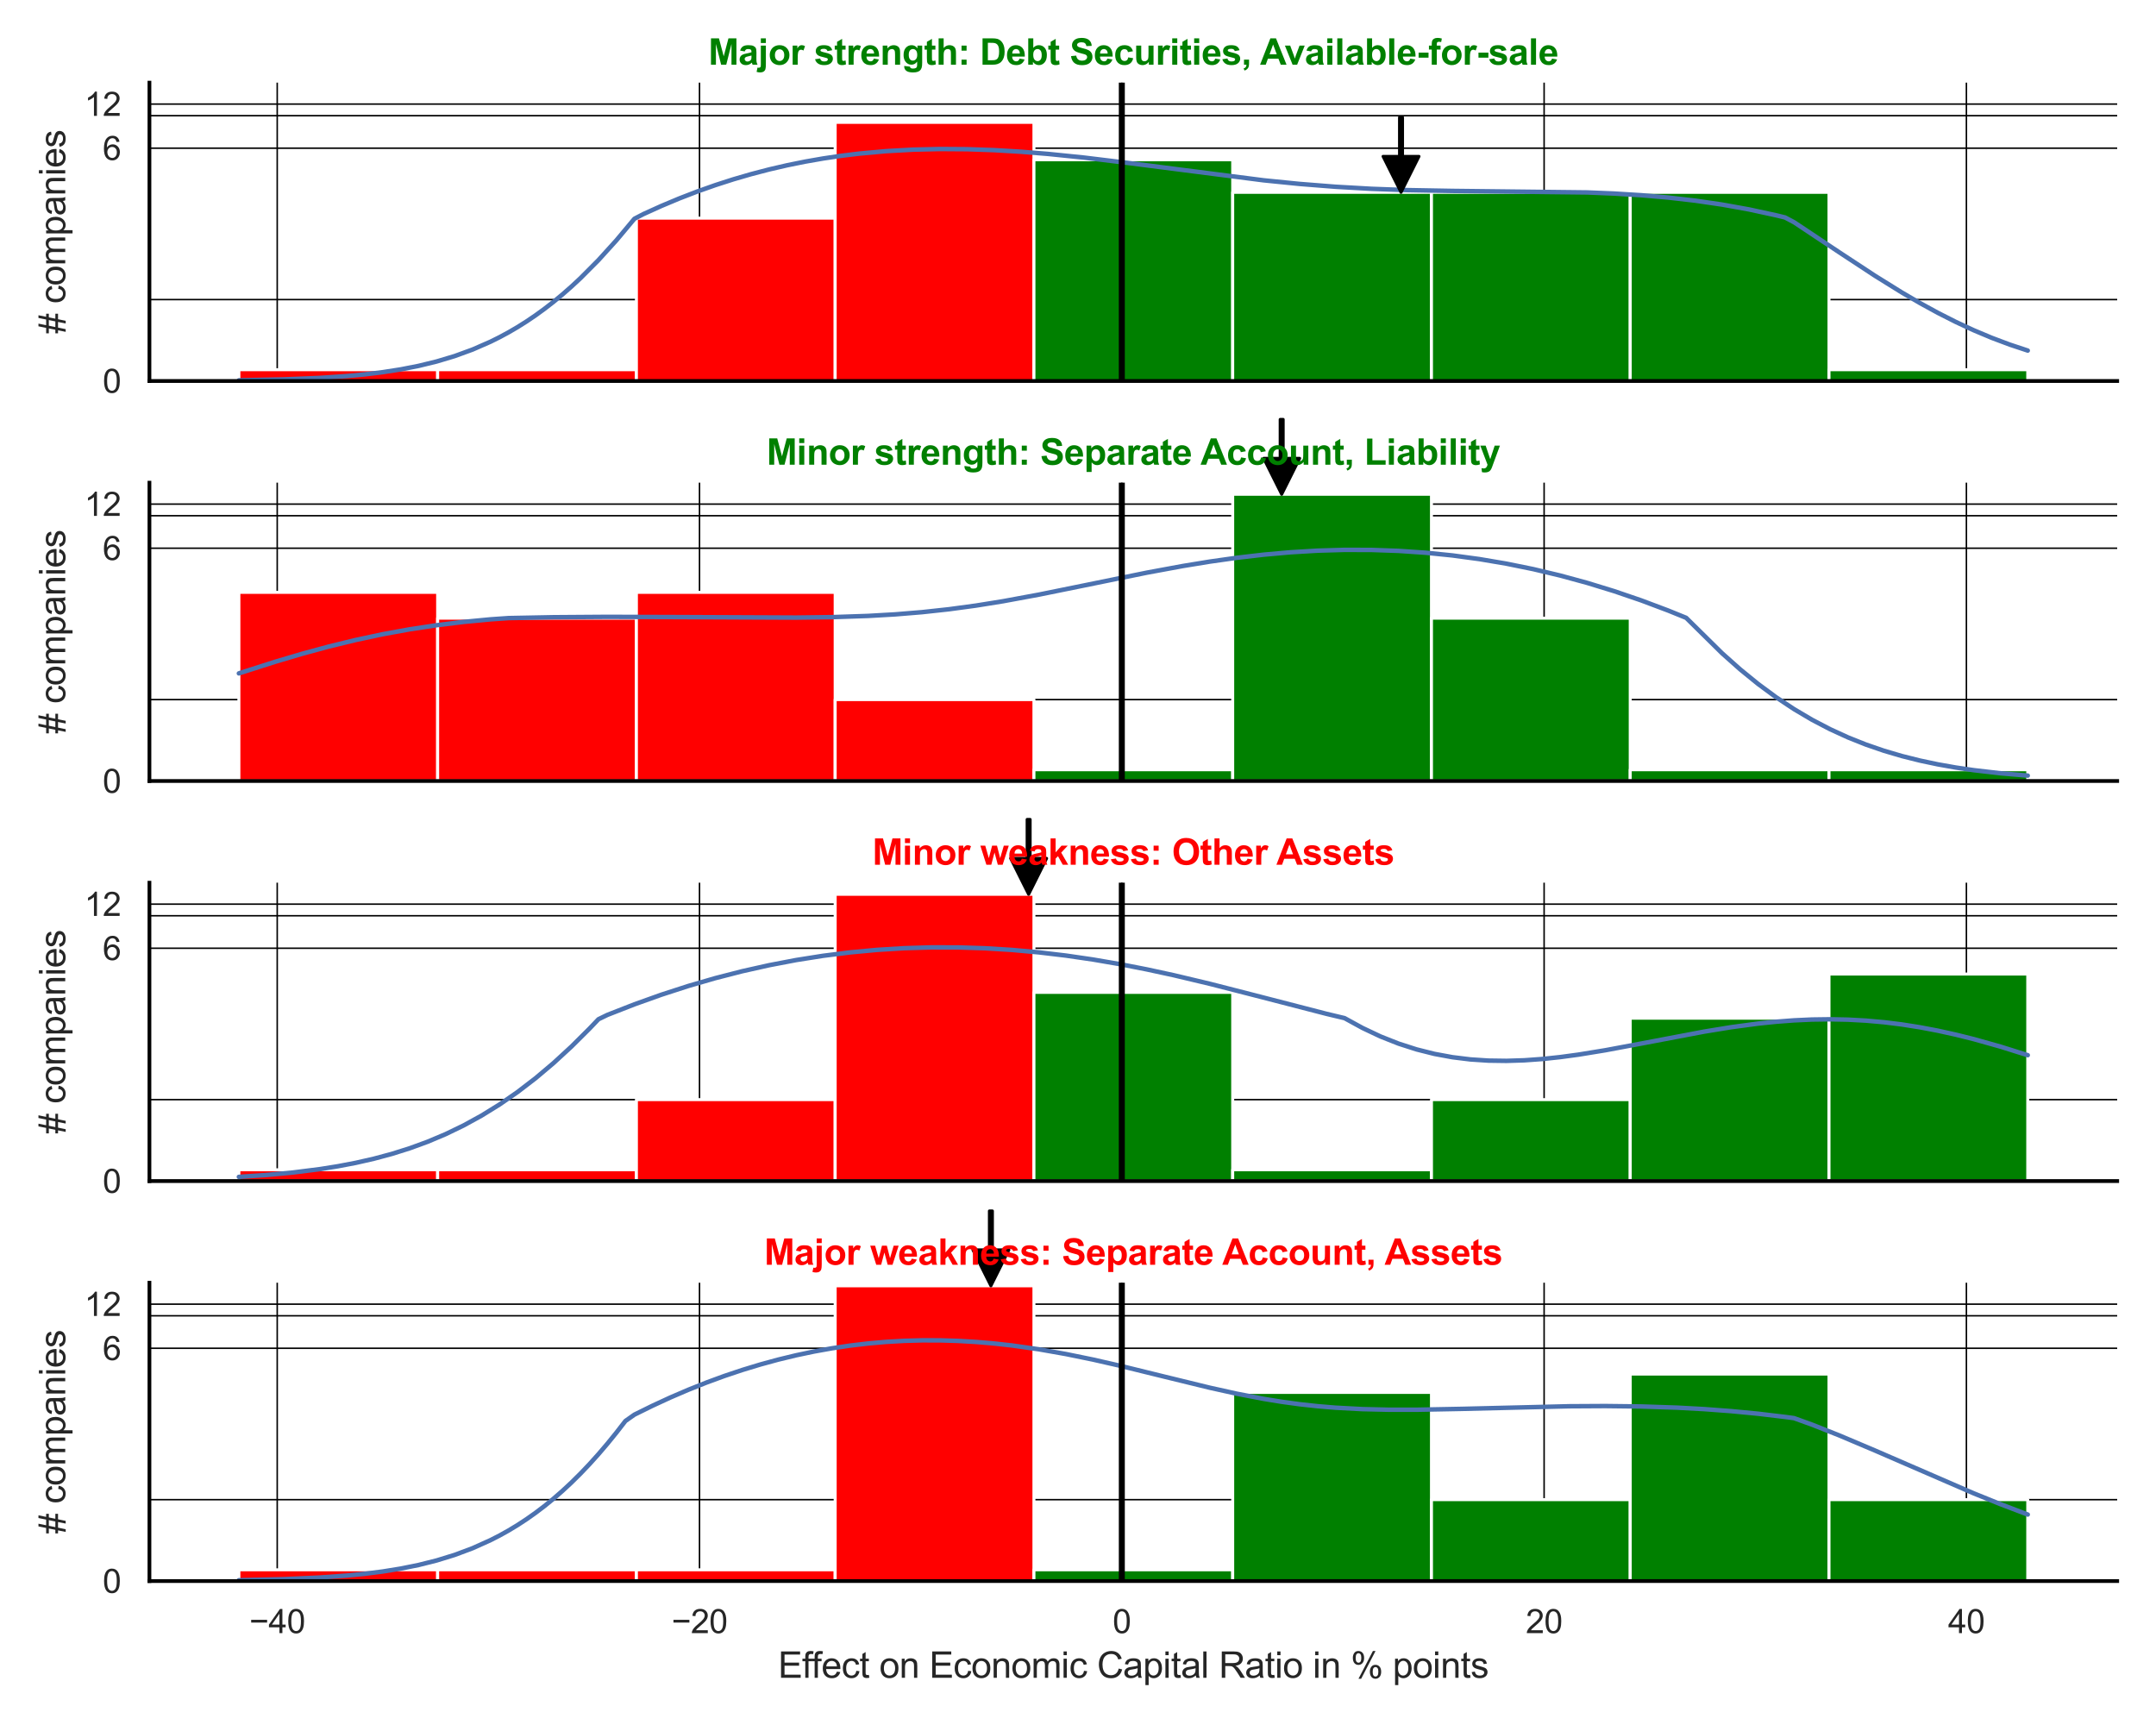 <?xml version="1.0" encoding="utf-8" standalone="no"?>
<!DOCTYPE svg PUBLIC "-//W3C//DTD SVG 1.1//EN"
  "http://www.w3.org/Graphics/SVG/1.1/DTD/svg11.dtd">
<svg xmlns:xlink="http://www.w3.org/1999/xlink" width="720pt" height="576pt" viewBox="0 0 720 576" xmlns="http://www.w3.org/2000/svg" version="1.1">
 <defs>
  <style type="text/css">*{stroke-linejoin: round; stroke-linecap: butt}</style>
 </defs>
 <g id="figure_1">
  <g id="patch_1">
   <path d="M 0 576 
L 720 576 
L 720 0 
L 0 0 
z
" style="fill: #ffffff"/>
  </g>
  <g id="axes_1">
   <g id="patch_2">
    <path d="M 49.905 127.218 
L 707.04 127.218 
L 707.04 27.6 
L 49.905 27.6 
z
" style="fill: #ffffff"/>
   </g>
   <g id="matplotlib.axis_1">
    <g id="xtick_1">
     <g id="line2d_1">
      <path d="M 92.58 127.218 
L 92.58 27.6 
" clip-path="url(#p12689b9682)" style="fill: none; stroke: #000000; stroke-width: 0.5; stroke-linecap: round"/>
     </g>
    </g>
    <g id="xtick_2">
     <g id="line2d_2">
      <path d="M 233.606 127.218 
L 233.606 27.6 
" clip-path="url(#p12689b9682)" style="fill: none; stroke: #000000; stroke-width: 0.5; stroke-linecap: round"/>
     </g>
    </g>
    <g id="xtick_3">
     <g id="line2d_3">
      <path d="M 374.633 127.218 
L 374.633 27.6 
" clip-path="url(#p12689b9682)" style="fill: none; stroke: #000000; stroke-width: 0.5; stroke-linecap: round"/>
     </g>
    </g>
    <g id="xtick_4">
     <g id="line2d_4">
      <path d="M 515.659 127.218 
L 515.659 27.6 
" clip-path="url(#p12689b9682)" style="fill: none; stroke: #000000; stroke-width: 0.5; stroke-linecap: round"/>
     </g>
    </g>
    <g id="xtick_5">
     <g id="line2d_5">
      <path d="M 656.685 127.218 
L 656.685 27.6 
" clip-path="url(#p12689b9682)" style="fill: none; stroke: #000000; stroke-width: 0.5; stroke-linecap: round"/>
     </g>
    </g>
   </g>
   <g id="matplotlib.axis_2">
    <g id="ytick_1">
     <g id="line2d_6">
      <path d="M 49.905 127.218 
L 707.04 127.218 
" clip-path="url(#p12689b9682)" style="fill: none; stroke: #000000; stroke-width: 0.5; stroke-linecap: round"/>
     </g>
     <g id="text_1">
      <!-- 0 -->
      <g style="fill: #262626" transform="translate(34.288 131.155) scale(0.11 -0.11)">
       <defs>
        <path id="ArialMT-30" d="M 266 2259 
Q 266 3072 433 3567 
Q 600 4063 929 4331 
Q 1259 4600 1759 4600 
Q 2128 4600 2406 4451 
Q 2684 4303 2865 4023 
Q 3047 3744 3150 3342 
Q 3253 2941 3253 2259 
Q 3253 1453 3087 958 
Q 2922 463 2592 192 
Q 2263 -78 1759 -78 
Q 1097 -78 719 397 
Q 266 969 266 2259 
z
M 844 2259 
Q 844 1131 1108 757 
Q 1372 384 1759 384 
Q 2147 384 2411 759 
Q 2675 1134 2675 2259 
Q 2675 3391 2411 3762 
Q 2147 4134 1753 4134 
Q 1366 4134 1134 3806 
Q 844 3388 844 2259 
z
" transform="scale(0.016)"/>
       </defs>
       <use xlink:href="#ArialMT-30"/>
      </g>
     </g>
    </g>
    <g id="ytick_2">
     <g id="line2d_7">
      <path d="M 49.905 49.485 
L 707.04 49.485 
" clip-path="url(#p12689b9682)" style="fill: none; stroke: #000000; stroke-width: 0.5; stroke-linecap: round"/>
     </g>
     <g id="text_2">
      <!-- 6 -->
      <g style="fill: #262626" transform="translate(34.288 53.422) scale(0.11 -0.11)">
       <defs>
        <path id="ArialMT-36" d="M 3184 3459 
L 2625 3416 
Q 2550 3747 2413 3897 
Q 2184 4138 1850 4138 
Q 1581 4138 1378 3988 
Q 1113 3794 959 3422 
Q 806 3050 800 2363 
Q 1003 2672 1297 2822 
Q 1591 2972 1913 2972 
Q 2475 2972 2870 2558 
Q 3266 2144 3266 1488 
Q 3266 1056 3080 686 
Q 2894 316 2569 119 
Q 2244 -78 1831 -78 
Q 1128 -78 684 439 
Q 241 956 241 2144 
Q 241 3472 731 4075 
Q 1159 4600 1884 4600 
Q 2425 4600 2770 4297 
Q 3116 3994 3184 3459 
z
M 888 1484 
Q 888 1194 1011 928 
Q 1134 663 1356 523 
Q 1578 384 1822 384 
Q 2178 384 2434 671 
Q 2691 959 2691 1453 
Q 2691 1928 2437 2201 
Q 2184 2475 1800 2475 
Q 1419 2475 1153 2201 
Q 888 1928 888 1484 
z
" transform="scale(0.016)"/>
       </defs>
       <use xlink:href="#ArialMT-36"/>
      </g>
     </g>
    </g>
    <g id="ytick_3">
     <g id="line2d_8">
      <path d="M 49.905 34.752 
L 707.04 34.752 
" clip-path="url(#p12689b9682)" style="fill: none; stroke: #000000; stroke-width: 0.5; stroke-linecap: round"/>
     </g>
     <g id="text_3">
      <!-- 12 -->
      <g style="fill: #262626" transform="translate(28.171 38.689) scale(0.11 -0.11)">
       <defs>
        <path id="ArialMT-31" d="M 2384 0 
L 1822 0 
L 1822 3584 
Q 1619 3391 1289 3197 
Q 959 3003 697 2906 
L 697 3450 
Q 1169 3672 1522 3987 
Q 1875 4303 2022 4600 
L 2384 4600 
L 2384 0 
z
" transform="scale(0.016)"/>
        <path id="ArialMT-32" d="M 3222 541 
L 3222 0 
L 194 0 
Q 188 203 259 391 
Q 375 700 629 1000 
Q 884 1300 1366 1694 
Q 2113 2306 2375 2664 
Q 2638 3022 2638 3341 
Q 2638 3675 2398 3904 
Q 2159 4134 1775 4134 
Q 1369 4134 1125 3890 
Q 881 3647 878 3216 
L 300 3275 
Q 359 3922 746 4261 
Q 1134 4600 1788 4600 
Q 2447 4600 2831 4234 
Q 3216 3869 3216 3328 
Q 3216 3053 3103 2787 
Q 2991 2522 2730 2228 
Q 2469 1934 1863 1422 
Q 1356 997 1212 845 
Q 1069 694 975 541 
L 3222 541 
z
" transform="scale(0.016)"/>
       </defs>
       <use xlink:href="#ArialMT-31"/>
       <use xlink:href="#ArialMT-32" x="55.615"/>
      </g>
     </g>
    </g>
    <g id="ytick_4">
     <g id="line2d_9">
      <path d="M 49.905 100.027 
L 707.04 100.027 
" clip-path="url(#p12689b9682)" style="fill: none; stroke: #000000; stroke-width: 0.5; stroke-linecap: round"/>
     </g>
    </g>
    <g id="ytick_5">
     <g id="line2d_10">
      <path d="M 49.905 38.627 
L 707.04 38.627 
" clip-path="url(#p12689b9682)" style="fill: none; stroke: #000000; stroke-width: 0.5; stroke-linecap: round"/>
     </g>
    </g>
    <g id="text_4">
     <!-- # companies -->
     <g style="fill: #262626" transform="translate(21.786 111.426) rotate(-90) scale(0.12 -0.12)">
      <defs>
       <path id="ArialMT-23" d="M 322 -78 
L 594 1253 
L 66 1253 
L 66 1719 
L 688 1719 
L 919 2853 
L 66 2853 
L 66 3319 
L 1013 3319 
L 1284 4659 
L 1753 4659 
L 1481 3319 
L 2466 3319 
L 2738 4659 
L 3209 4659 
L 2938 3319 
L 3478 3319 
L 3478 2853 
L 2844 2853 
L 2609 1719 
L 3478 1719 
L 3478 1253 
L 2516 1253 
L 2244 -78 
L 1775 -78 
L 2044 1253 
L 1063 1253 
L 791 -78 
L 322 -78 
z
M 1156 1719 
L 2138 1719 
L 2372 2853 
L 1388 2853 
L 1156 1719 
z
" transform="scale(0.016)"/>
       <path id="ArialMT-20" transform="scale(0.016)"/>
       <path id="ArialMT-63" d="M 2588 1216 
L 3141 1144 
Q 3050 572 2676 248 
Q 2303 -75 1759 -75 
Q 1078 -75 664 370 
Q 250 816 250 1647 
Q 250 2184 428 2587 
Q 606 2991 970 3192 
Q 1334 3394 1763 3394 
Q 2303 3394 2647 3120 
Q 2991 2847 3088 2344 
L 2541 2259 
Q 2463 2594 2264 2762 
Q 2066 2931 1784 2931 
Q 1359 2931 1093 2626 
Q 828 2322 828 1663 
Q 828 994 1084 691 
Q 1341 388 1753 388 
Q 2084 388 2306 591 
Q 2528 794 2588 1216 
z
" transform="scale(0.016)"/>
       <path id="ArialMT-6f" d="M 213 1659 
Q 213 2581 725 3025 
Q 1153 3394 1769 3394 
Q 2453 3394 2887 2945 
Q 3322 2497 3322 1706 
Q 3322 1066 3130 698 
Q 2938 331 2570 128 
Q 2203 -75 1769 -75 
Q 1072 -75 642 372 
Q 213 819 213 1659 
z
M 791 1659 
Q 791 1022 1069 705 
Q 1347 388 1769 388 
Q 2188 388 2466 706 
Q 2744 1025 2744 1678 
Q 2744 2294 2464 2611 
Q 2184 2928 1769 2928 
Q 1347 2928 1069 2612 
Q 791 2297 791 1659 
z
" transform="scale(0.016)"/>
       <path id="ArialMT-6d" d="M 422 0 
L 422 3319 
L 925 3319 
L 925 2853 
Q 1081 3097 1340 3245 
Q 1600 3394 1931 3394 
Q 2300 3394 2536 3241 
Q 2772 3088 2869 2813 
Q 3263 3394 3894 3394 
Q 4388 3394 4653 3120 
Q 4919 2847 4919 2278 
L 4919 0 
L 4359 0 
L 4359 2091 
Q 4359 2428 4304 2576 
Q 4250 2725 4106 2815 
Q 3963 2906 3769 2906 
Q 3419 2906 3187 2673 
Q 2956 2441 2956 1928 
L 2956 0 
L 2394 0 
L 2394 2156 
Q 2394 2531 2256 2718 
Q 2119 2906 1806 2906 
Q 1569 2906 1367 2781 
Q 1166 2656 1075 2415 
Q 984 2175 984 1722 
L 984 0 
L 422 0 
z
" transform="scale(0.016)"/>
       <path id="ArialMT-70" d="M 422 -1272 
L 422 3319 
L 934 3319 
L 934 2888 
Q 1116 3141 1344 3267 
Q 1572 3394 1897 3394 
Q 2322 3394 2647 3175 
Q 2972 2956 3137 2557 
Q 3303 2159 3303 1684 
Q 3303 1175 3120 767 
Q 2938 359 2589 142 
Q 2241 -75 1856 -75 
Q 1575 -75 1351 44 
Q 1128 163 984 344 
L 984 -1272 
L 422 -1272 
z
M 931 1641 
Q 931 1000 1190 694 
Q 1450 388 1819 388 
Q 2194 388 2461 705 
Q 2728 1022 2728 1688 
Q 2728 2322 2467 2637 
Q 2206 2953 1844 2953 
Q 1484 2953 1207 2617 
Q 931 2281 931 1641 
z
" transform="scale(0.016)"/>
       <path id="ArialMT-61" d="M 2588 409 
Q 2275 144 1986 34 
Q 1697 -75 1366 -75 
Q 819 -75 525 192 
Q 231 459 231 875 
Q 231 1119 342 1320 
Q 453 1522 633 1644 
Q 813 1766 1038 1828 
Q 1203 1872 1538 1913 
Q 2219 1994 2541 2106 
Q 2544 2222 2544 2253 
Q 2544 2597 2384 2738 
Q 2169 2928 1744 2928 
Q 1347 2928 1158 2789 
Q 969 2650 878 2297 
L 328 2372 
Q 403 2725 575 2942 
Q 747 3159 1072 3276 
Q 1397 3394 1825 3394 
Q 2250 3394 2515 3294 
Q 2781 3194 2906 3042 
Q 3031 2891 3081 2659 
Q 3109 2516 3109 2141 
L 3109 1391 
Q 3109 606 3145 398 
Q 3181 191 3288 0 
L 2700 0 
Q 2613 175 2588 409 
z
M 2541 1666 
Q 2234 1541 1622 1453 
Q 1275 1403 1131 1340 
Q 988 1278 909 1158 
Q 831 1038 831 891 
Q 831 666 1001 516 
Q 1172 366 1500 366 
Q 1825 366 2078 508 
Q 2331 650 2450 897 
Q 2541 1088 2541 1459 
L 2541 1666 
z
" transform="scale(0.016)"/>
       <path id="ArialMT-6e" d="M 422 0 
L 422 3319 
L 928 3319 
L 928 2847 
Q 1294 3394 1984 3394 
Q 2284 3394 2536 3286 
Q 2788 3178 2913 3003 
Q 3038 2828 3088 2588 
Q 3119 2431 3119 2041 
L 3119 0 
L 2556 0 
L 2556 2019 
Q 2556 2363 2490 2533 
Q 2425 2703 2258 2804 
Q 2091 2906 1866 2906 
Q 1506 2906 1245 2678 
Q 984 2450 984 1813 
L 984 0 
L 422 0 
z
" transform="scale(0.016)"/>
       <path id="ArialMT-69" d="M 425 3934 
L 425 4581 
L 988 4581 
L 988 3934 
L 425 3934 
z
M 425 0 
L 425 3319 
L 988 3319 
L 988 0 
L 425 0 
z
" transform="scale(0.016)"/>
       <path id="ArialMT-65" d="M 2694 1069 
L 3275 997 
Q 3138 488 2766 206 
Q 2394 -75 1816 -75 
Q 1088 -75 661 373 
Q 234 822 234 1631 
Q 234 2469 665 2931 
Q 1097 3394 1784 3394 
Q 2450 3394 2872 2941 
Q 3294 2488 3294 1666 
Q 3294 1616 3291 1516 
L 816 1516 
Q 847 969 1125 678 
Q 1403 388 1819 388 
Q 2128 388 2347 550 
Q 2566 713 2694 1069 
z
M 847 1978 
L 2700 1978 
Q 2663 2397 2488 2606 
Q 2219 2931 1791 2931 
Q 1403 2931 1139 2672 
Q 875 2413 847 1978 
z
" transform="scale(0.016)"/>
       <path id="ArialMT-73" d="M 197 991 
L 753 1078 
Q 800 744 1014 566 
Q 1228 388 1613 388 
Q 2000 388 2187 545 
Q 2375 703 2375 916 
Q 2375 1106 2209 1216 
Q 2094 1291 1634 1406 
Q 1016 1563 777 1677 
Q 538 1791 414 1992 
Q 291 2194 291 2438 
Q 291 2659 392 2848 
Q 494 3038 669 3163 
Q 800 3259 1026 3326 
Q 1253 3394 1513 3394 
Q 1903 3394 2198 3281 
Q 2494 3169 2634 2976 
Q 2775 2784 2828 2463 
L 2278 2388 
Q 2241 2644 2061 2787 
Q 1881 2931 1553 2931 
Q 1166 2931 1000 2803 
Q 834 2675 834 2503 
Q 834 2394 903 2306 
Q 972 2216 1119 2156 
Q 1203 2125 1616 2013 
Q 2213 1853 2448 1751 
Q 2684 1650 2818 1456 
Q 2953 1263 2953 975 
Q 2953 694 2789 445 
Q 2625 197 2315 61 
Q 2006 -75 1616 -75 
Q 969 -75 630 194 
Q 291 463 197 991 
z
" transform="scale(0.016)"/>
      </defs>
      <use xlink:href="#ArialMT-23"/>
      <use xlink:href="#ArialMT-20" x="55.615"/>
      <use xlink:href="#ArialMT-63" x="83.398"/>
      <use xlink:href="#ArialMT-6f" x="133.398"/>
      <use xlink:href="#ArialMT-6d" x="189.014"/>
      <use xlink:href="#ArialMT-70" x="272.314"/>
      <use xlink:href="#ArialMT-61" x="327.93"/>
      <use xlink:href="#ArialMT-6e" x="383.545"/>
      <use xlink:href="#ArialMT-69" x="439.16"/>
      <use xlink:href="#ArialMT-65" x="461.377"/>
      <use xlink:href="#ArialMT-73" x="516.992"/>
     </g>
    </g>
   </g>
   <g id="patch_3">
    <path d="M 79.775 127.218 
L 146.152 127.218 
L 146.152 123.448 
L 79.775 123.448 
z
" clip-path="url(#p12689b9682)" style="fill: #ff0000; stroke: #ffffff; stroke-linejoin: miter"/>
   </g>
   <g id="patch_4">
    <path d="M 146.152 127.218 
L 212.529 127.218 
L 212.529 123.448 
L 146.152 123.448 
z
" clip-path="url(#p12689b9682)" style="fill: #ff0000; stroke: #ffffff; stroke-linejoin: miter"/>
   </g>
   <g id="patch_5">
    <path d="M 212.529 127.218 
L 278.907 127.218 
L 278.907 72.837 
L 212.529 72.837 
z
" clip-path="url(#p12689b9682)" style="fill: #ff0000; stroke: #ffffff; stroke-linejoin: miter"/>
   </g>
   <g id="patch_6">
    <path d="M 278.907 127.218 
L 345.284 127.218 
L 345.284 40.867 
L 278.907 40.867 
z
" clip-path="url(#p12689b9682)" style="fill: #ff0000; stroke: #ffffff; stroke-linejoin: miter"/>
   </g>
   <g id="patch_7">
    <path d="M 345.284 127.218 
L 411.661 127.218 
L 411.661 53.361 
L 345.284 53.361 
z
" clip-path="url(#p12689b9682)" style="fill: #008000; stroke: #ffffff; stroke-linejoin: miter"/>
   </g>
   <g id="patch_8">
    <path d="M 411.661 127.218 
L 478.038 127.218 
L 478.038 64.218 
L 411.661 64.218 
z
" clip-path="url(#p12689b9682)" style="fill: #008000; stroke: #ffffff; stroke-linejoin: miter"/>
   </g>
   <g id="patch_9">
    <path d="M 478.038 127.218 
L 544.416 127.218 
L 544.416 64.218 
L 478.038 64.218 
z
" clip-path="url(#p12689b9682)" style="fill: #008000; stroke: #ffffff; stroke-linejoin: miter"/>
   </g>
   <g id="patch_10">
    <path d="M 544.416 127.218 
L 610.793 127.218 
L 610.793 64.218 
L 544.416 64.218 
z
" clip-path="url(#p12689b9682)" style="fill: #008000; stroke: #ffffff; stroke-linejoin: miter"/>
   </g>
   <g id="patch_11">
    <path d="M 610.793 127.218 
L 677.17 127.218 
L 677.17 123.448 
L 610.793 123.448 
z
" clip-path="url(#p12689b9682)" style="fill: #008000; stroke: #ffffff; stroke-linejoin: miter"/>
   </g>
   <g id="line2d_11">
    <path d="M 79.775 126.998 
L 94.785 126.685 
L 106.793 126.189 
L 115.799 125.578 
L 121.803 125.011 
L 127.807 124.278 
L 133.811 123.344 
L 139.815 122.168 
L 145.818 120.703 
L 151.822 118.902 
L 157.826 116.714 
L 163.83 114.088 
L 166.832 112.595 
L 169.834 110.975 
L 172.836 109.222 
L 175.838 107.331 
L 178.84 105.298 
L 181.842 103.118 
L 184.844 100.789 
L 187.846 98.309 
L 190.848 95.675 
L 193.85 92.887 
L 199.854 86.855 
L 205.858 80.231 
L 211.862 73.051 
L 214.864 71.487 
L 220.868 68.771 
L 226.872 66.256 
L 232.876 63.939 
L 238.88 61.815 
L 244.884 59.882 
L 250.888 58.135 
L 256.892 56.569 
L 262.896 55.18 
L 268.9 53.964 
L 274.904 52.914 
L 280.908 52.025 
L 286.912 51.292 
L 295.918 50.472 
L 304.924 49.968 
L 313.93 49.759 
L 322.936 49.821 
L 331.942 50.131 
L 340.948 50.664 
L 349.954 51.392 
L 361.962 52.615 
L 376.972 54.441 
L 422.001 60.211 
L 434.009 61.415 
L 446.017 62.364 
L 458.025 63.047 
L 470.033 63.481 
L 485.043 63.748 
L 530.073 64.258 
L 539.079 64.629 
L 548.085 65.185 
L 557.091 65.964 
L 566.097 66.996 
L 575.103 68.312 
L 584.109 69.934 
L 593.115 71.885 
L 596.117 72.612 
L 599.119 74.203 
L 614.128 84.187 
L 626.136 92.076 
L 635.142 97.674 
L 641.146 101.177 
L 647.15 104.462 
L 653.154 107.504 
L 659.158 110.289 
L 665.162 112.81 
L 671.166 115.065 
L 677.17 117.06 
L 677.17 117.06 
" clip-path="url(#p12689b9682)" style="fill: none; stroke: #4c72b0; stroke-width: 1.5; stroke-linecap: round"/>
   </g>
   <g id="line2d_12">
    <path d="M 374.633 127.218 
L 374.633 27.6 
" clip-path="url(#p12689b9682)" style="fill: none; stroke: #000000; stroke-width: 2; stroke-linecap: round"/>
   </g>
   <g id="patch_12">
    <path d="M 49.905 127.218 
L 49.905 27.6 
" style="fill: none; stroke: #000000; stroke-width: 1.25; stroke-linejoin: miter; stroke-linecap: square"/>
   </g>
   <g id="patch_13">
    <path d="M 49.905 127.218 
L 707.04 127.218 
" style="fill: none; stroke: #000000; stroke-width: 1.25; stroke-linejoin: miter; stroke-linecap: square"/>
   </g>
   <g id="patch_14">
    <path d="M 468.375 39.218 
Q 468.375 45.717 468.375 52.216 
L 473.875 52.216 
Q 470.875 58.217 467.875 64.218 
Q 464.875 58.217 461.875 52.216 
L 467.375 52.216 
Q 467.375 45.717 467.375 39.218 
L 468.375 39.218 
z
" style="stroke: #000000; stroke-linecap: round"/>
   </g>
   <g id="text_5">
    <!-- Major strength: Debt Securities, Available-for-sale -->
    <g style="fill: #008000" transform="translate(236.564 21.6) scale(0.12 -0.12)">
     <defs>
      <path id="Arial-BoldMT-4d" d="M 453 0 
L 453 4581 
L 1838 4581 
L 2669 1456 
L 3491 4581 
L 4878 4581 
L 4878 0 
L 4019 0 
L 4019 3606 
L 3109 0 
L 2219 0 
L 1313 3606 
L 1313 0 
L 453 0 
z
" transform="scale(0.016)"/>
      <path id="Arial-BoldMT-61" d="M 1116 2306 
L 319 2450 
Q 453 2931 781 3162 
Q 1109 3394 1756 3394 
Q 2344 3394 2631 3255 
Q 2919 3116 3036 2902 
Q 3153 2688 3153 2116 
L 3144 1091 
Q 3144 653 3186 445 
Q 3228 238 3344 0 
L 2475 0 
Q 2441 88 2391 259 
Q 2369 338 2359 363 
Q 2134 144 1878 34 
Q 1622 -75 1331 -75 
Q 819 -75 523 203 
Q 228 481 228 906 
Q 228 1188 362 1408 
Q 497 1628 739 1745 
Q 981 1863 1438 1950 
Q 2053 2066 2291 2166 
L 2291 2253 
Q 2291 2506 2166 2614 
Q 2041 2722 1694 2722 
Q 1459 2722 1328 2630 
Q 1197 2538 1116 2306 
z
M 2291 1594 
Q 2122 1538 1756 1459 
Q 1391 1381 1278 1306 
Q 1106 1184 1106 997 
Q 1106 813 1243 678 
Q 1381 544 1594 544 
Q 1831 544 2047 700 
Q 2206 819 2256 991 
Q 2291 1103 2291 1419 
L 2291 1594 
z
" transform="scale(0.016)"/>
      <path id="Arial-BoldMT-6a" d="M 441 3769 
L 441 4581 
L 1319 4581 
L 1319 3769 
L 441 3769 
z
M 1319 3319 
L 1319 103 
Q 1319 -531 1236 -792 
Q 1153 -1053 917 -1200 
Q 681 -1347 316 -1347 
Q 184 -1347 32 -1323 
Q -119 -1300 -294 -1253 
L -141 -503 
Q -78 -516 -23 -523 
Q 31 -531 78 -531 
Q 213 -531 298 -473 
Q 384 -416 412 -334 
Q 441 -253 441 153 
L 441 3319 
L 1319 3319 
z
" transform="scale(0.016)"/>
      <path id="Arial-BoldMT-6f" d="M 256 1706 
Q 256 2144 472 2553 
Q 688 2963 1083 3178 
Q 1478 3394 1966 3394 
Q 2719 3394 3200 2905 
Q 3681 2416 3681 1669 
Q 3681 916 3195 420 
Q 2709 -75 1972 -75 
Q 1516 -75 1102 131 
Q 688 338 472 736 
Q 256 1134 256 1706 
z
M 1156 1659 
Q 1156 1166 1390 903 
Q 1625 641 1969 641 
Q 2313 641 2545 903 
Q 2778 1166 2778 1666 
Q 2778 2153 2545 2415 
Q 2313 2678 1969 2678 
Q 1625 2678 1390 2415 
Q 1156 2153 1156 1659 
z
" transform="scale(0.016)"/>
      <path id="Arial-BoldMT-72" d="M 1300 0 
L 422 0 
L 422 3319 
L 1238 3319 
L 1238 2847 
Q 1447 3181 1614 3287 
Q 1781 3394 1994 3394 
Q 2294 3394 2572 3228 
L 2300 2463 
Q 2078 2606 1888 2606 
Q 1703 2606 1575 2504 
Q 1447 2403 1373 2137 
Q 1300 1872 1300 1025 
L 1300 0 
z
" transform="scale(0.016)"/>
      <path id="Arial-BoldMT-20" transform="scale(0.016)"/>
      <path id="Arial-BoldMT-73" d="M 150 947 
L 1031 1081 
Q 1088 825 1259 692 
Q 1431 559 1741 559 
Q 2081 559 2253 684 
Q 2369 772 2369 919 
Q 2369 1019 2306 1084 
Q 2241 1147 2013 1200 
Q 950 1434 666 1628 
Q 272 1897 272 2375 
Q 272 2806 612 3100 
Q 953 3394 1669 3394 
Q 2350 3394 2681 3172 
Q 3013 2950 3138 2516 
L 2309 2363 
Q 2256 2556 2107 2659 
Q 1959 2763 1684 2763 
Q 1338 2763 1188 2666 
Q 1088 2597 1088 2488 
Q 1088 2394 1175 2328 
Q 1294 2241 1995 2081 
Q 2697 1922 2975 1691 
Q 3250 1456 3250 1038 
Q 3250 581 2869 253 
Q 2488 -75 1741 -75 
Q 1063 -75 667 200 
Q 272 475 150 947 
z
" transform="scale(0.016)"/>
      <path id="Arial-BoldMT-74" d="M 1981 3319 
L 1981 2619 
L 1381 2619 
L 1381 1281 
Q 1381 875 1398 808 
Q 1416 741 1477 697 
Q 1538 653 1625 653 
Q 1747 653 1978 738 
L 2053 56 
Q 1747 -75 1359 -75 
Q 1122 -75 931 4 
Q 741 84 652 211 
Q 563 338 528 553 
Q 500 706 500 1172 
L 500 2619 
L 97 2619 
L 97 3319 
L 500 3319 
L 500 3978 
L 1381 4491 
L 1381 3319 
L 1981 3319 
z
" transform="scale(0.016)"/>
      <path id="Arial-BoldMT-65" d="M 2381 1056 
L 3256 909 
Q 3088 428 2723 176 
Q 2359 -75 1813 -75 
Q 947 -75 531 491 
Q 203 944 203 1634 
Q 203 2459 634 2926 
Q 1066 3394 1725 3394 
Q 2466 3394 2894 2905 
Q 3322 2416 3303 1406 
L 1103 1406 
Q 1113 1016 1316 798 
Q 1519 581 1822 581 
Q 2028 581 2168 693 
Q 2309 806 2381 1056 
z
M 2431 1944 
Q 2422 2325 2234 2523 
Q 2047 2722 1778 2722 
Q 1491 2722 1303 2513 
Q 1116 2303 1119 1944 
L 2431 1944 
z
" transform="scale(0.016)"/>
      <path id="Arial-BoldMT-6e" d="M 3478 0 
L 2600 0 
L 2600 1694 
Q 2600 2231 2544 2389 
Q 2488 2547 2361 2634 
Q 2234 2722 2056 2722 
Q 1828 2722 1647 2597 
Q 1466 2472 1398 2265 
Q 1331 2059 1331 1503 
L 1331 0 
L 453 0 
L 453 3319 
L 1269 3319 
L 1269 2831 
Q 1703 3394 2363 3394 
Q 2653 3394 2893 3289 
Q 3134 3184 3257 3021 
Q 3381 2859 3429 2653 
Q 3478 2447 3478 2063 
L 3478 0 
z
" transform="scale(0.016)"/>
      <path id="Arial-BoldMT-67" d="M 378 -219 
L 1381 -341 
Q 1406 -516 1497 -581 
Q 1622 -675 1891 -675 
Q 2234 -675 2406 -572 
Q 2522 -503 2581 -350 
Q 2622 -241 2622 53 
L 2622 538 
Q 2228 0 1628 0 
Q 959 0 569 566 
Q 263 1013 263 1678 
Q 263 2513 664 2953 
Q 1066 3394 1663 3394 
Q 2278 3394 2678 2853 
L 2678 3319 
L 3500 3319 
L 3500 341 
Q 3500 -247 3403 -537 
Q 3306 -828 3131 -993 
Q 2956 -1159 2664 -1253 
Q 2372 -1347 1925 -1347 
Q 1081 -1347 728 -1058 
Q 375 -769 375 -325 
Q 375 -281 378 -219 
z
M 1163 1728 
Q 1163 1200 1367 954 
Q 1572 709 1872 709 
Q 2194 709 2416 961 
Q 2638 1213 2638 1706 
Q 2638 2222 2425 2472 
Q 2213 2722 1888 2722 
Q 1572 2722 1367 2476 
Q 1163 2231 1163 1728 
z
" transform="scale(0.016)"/>
      <path id="Arial-BoldMT-68" d="M 1334 4581 
L 1334 2897 
Q 1759 3394 2350 3394 
Q 2653 3394 2897 3281 
Q 3141 3169 3264 2994 
Q 3388 2819 3433 2606 
Q 3478 2394 3478 1947 
L 3478 0 
L 2600 0 
L 2600 1753 
Q 2600 2275 2550 2415 
Q 2500 2556 2373 2639 
Q 2247 2722 2056 2722 
Q 1838 2722 1666 2615 
Q 1494 2509 1414 2295 
Q 1334 2081 1334 1663 
L 1334 0 
L 456 0 
L 456 4581 
L 1334 4581 
z
" transform="scale(0.016)"/>
      <path id="Arial-BoldMT-3a" d="M 628 2441 
L 628 3319 
L 1506 3319 
L 1506 2441 
L 628 2441 
z
M 628 0 
L 628 878 
L 1506 878 
L 1506 0 
L 628 0 
z
" transform="scale(0.016)"/>
      <path id="Arial-BoldMT-44" d="M 463 4581 
L 2153 4581 
Q 2725 4581 3025 4494 
Q 3428 4375 3715 4072 
Q 4003 3769 4153 3330 
Q 4303 2891 4303 2247 
Q 4303 1681 4163 1272 
Q 3991 772 3672 463 
Q 3431 228 3022 97 
Q 2716 0 2203 0 
L 463 0 
L 463 4581 
z
M 1388 3806 
L 1388 772 
L 2078 772 
Q 2466 772 2638 816 
Q 2863 872 3011 1006 
Q 3159 1141 3253 1448 
Q 3347 1756 3347 2288 
Q 3347 2819 3253 3103 
Q 3159 3388 2990 3547 
Q 2822 3706 2563 3763 
Q 2369 3806 1803 3806 
L 1388 3806 
z
" transform="scale(0.016)"/>
      <path id="Arial-BoldMT-62" d="M 422 0 
L 422 4581 
L 1300 4581 
L 1300 2931 
Q 1706 3394 2263 3394 
Q 2869 3394 3266 2955 
Q 3663 2516 3663 1694 
Q 3663 844 3258 384 
Q 2853 -75 2275 -75 
Q 1991 -75 1714 67 
Q 1438 209 1238 488 
L 1238 0 
L 422 0 
z
M 1294 1731 
Q 1294 1216 1456 969 
Q 1684 619 2063 619 
Q 2353 619 2558 867 
Q 2763 1116 2763 1650 
Q 2763 2219 2556 2470 
Q 2350 2722 2028 2722 
Q 1713 2722 1503 2476 
Q 1294 2231 1294 1731 
z
" transform="scale(0.016)"/>
      <path id="Arial-BoldMT-53" d="M 231 1491 
L 1131 1578 
Q 1213 1125 1461 912 
Q 1709 700 2131 700 
Q 2578 700 2804 889 
Q 3031 1078 3031 1331 
Q 3031 1494 2936 1608 
Q 2841 1722 2603 1806 
Q 2441 1863 1863 2006 
Q 1119 2191 819 2459 
Q 397 2838 397 3381 
Q 397 3731 595 4036 
Q 794 4341 1167 4500 
Q 1541 4659 2069 4659 
Q 2931 4659 3367 4281 
Q 3803 3903 3825 3272 
L 2900 3231 
Q 2841 3584 2645 3739 
Q 2450 3894 2059 3894 
Q 1656 3894 1428 3728 
Q 1281 3622 1281 3444 
Q 1281 3281 1419 3166 
Q 1594 3019 2269 2859 
Q 2944 2700 3267 2529 
Q 3591 2359 3773 2064 
Q 3956 1769 3956 1334 
Q 3956 941 3737 597 
Q 3519 253 3119 86 
Q 2719 -81 2122 -81 
Q 1253 -81 787 320 
Q 322 722 231 1491 
z
" transform="scale(0.016)"/>
      <path id="Arial-BoldMT-63" d="M 3353 2338 
L 2488 2181 
Q 2444 2441 2289 2572 
Q 2134 2703 1888 2703 
Q 1559 2703 1364 2476 
Q 1169 2250 1169 1719 
Q 1169 1128 1367 884 
Q 1566 641 1900 641 
Q 2150 641 2309 783 
Q 2469 925 2534 1272 
L 3397 1125 
Q 3263 531 2881 228 
Q 2500 -75 1859 -75 
Q 1131 -75 698 384 
Q 266 844 266 1656 
Q 266 2478 700 2936 
Q 1134 3394 1875 3394 
Q 2481 3394 2839 3133 
Q 3197 2872 3353 2338 
z
" transform="scale(0.016)"/>
      <path id="Arial-BoldMT-75" d="M 2644 0 
L 2644 497 
Q 2463 231 2167 78 
Q 1872 -75 1544 -75 
Q 1209 -75 943 72 
Q 678 219 559 484 
Q 441 750 441 1219 
L 441 3319 
L 1319 3319 
L 1319 1794 
Q 1319 1094 1367 936 
Q 1416 778 1544 686 
Q 1672 594 1869 594 
Q 2094 594 2272 717 
Q 2450 841 2515 1023 
Q 2581 1206 2581 1919 
L 2581 3319 
L 3459 3319 
L 3459 0 
L 2644 0 
z
" transform="scale(0.016)"/>
      <path id="Arial-BoldMT-69" d="M 459 3769 
L 459 4581 
L 1338 4581 
L 1338 3769 
L 459 3769 
z
M 459 0 
L 459 3319 
L 1338 3319 
L 1338 0 
L 459 0 
z
" transform="scale(0.016)"/>
      <path id="Arial-BoldMT-2c" d="M 438 878 
L 1316 878 
L 1316 250 
Q 1316 -131 1250 -351 
Q 1184 -572 1001 -747 
Q 819 -922 538 -1022 
L 366 -659 
Q 631 -572 743 -419 
Q 856 -266 863 0 
L 438 0 
L 438 878 
z
" transform="scale(0.016)"/>
      <path id="Arial-BoldMT-41" d="M 4597 0 
L 3591 0 
L 3191 1041 
L 1359 1041 
L 981 0 
L 0 0 
L 1784 4581 
L 2763 4581 
L 4597 0 
z
M 2894 1813 
L 2263 3513 
L 1644 1813 
L 2894 1813 
z
" transform="scale(0.016)"/>
      <path id="Arial-BoldMT-76" d="M 1372 0 
L 34 3319 
L 956 3319 
L 1581 1625 
L 1763 1059 
Q 1834 1275 1853 1344 
Q 1897 1484 1947 1625 
L 2578 3319 
L 3481 3319 
L 2163 0 
L 1372 0 
z
" transform="scale(0.016)"/>
      <path id="Arial-BoldMT-6c" d="M 459 0 
L 459 4581 
L 1338 4581 
L 1338 0 
L 459 0 
z
" transform="scale(0.016)"/>
      <path id="Arial-BoldMT-2d" d="M 359 1222 
L 359 2100 
L 2084 2100 
L 2084 1222 
L 359 1222 
z
" transform="scale(0.016)"/>
      <path id="Arial-BoldMT-66" d="M 75 3319 
L 563 3319 
L 563 3569 
Q 563 3988 652 4194 
Q 741 4400 980 4529 
Q 1219 4659 1584 4659 
Q 1959 4659 2319 4547 
L 2200 3934 
Q 1991 3984 1797 3984 
Q 1606 3984 1523 3895 
Q 1441 3806 1441 3553 
L 1441 3319 
L 2097 3319 
L 2097 2628 
L 1441 2628 
L 1441 0 
L 563 0 
L 563 2628 
L 75 2628 
L 75 3319 
z
" transform="scale(0.016)"/>
     </defs>
     <use xlink:href="#Arial-BoldMT-4d"/>
     <use xlink:href="#Arial-BoldMT-61" x="83.301"/>
     <use xlink:href="#Arial-BoldMT-6a" x="138.916"/>
     <use xlink:href="#Arial-BoldMT-6f" x="166.699"/>
     <use xlink:href="#Arial-BoldMT-72" x="227.783"/>
     <use xlink:href="#Arial-BoldMT-20" x="266.699"/>
     <use xlink:href="#Arial-BoldMT-73" x="294.482"/>
     <use xlink:href="#Arial-BoldMT-74" x="350.098"/>
     <use xlink:href="#Arial-BoldMT-72" x="383.398"/>
     <use xlink:href="#Arial-BoldMT-65" x="422.314"/>
     <use xlink:href="#Arial-BoldMT-6e" x="477.93"/>
     <use xlink:href="#Arial-BoldMT-67" x="539.014"/>
     <use xlink:href="#Arial-BoldMT-74" x="600.098"/>
     <use xlink:href="#Arial-BoldMT-68" x="633.398"/>
     <use xlink:href="#Arial-BoldMT-3a" x="694.482"/>
     <use xlink:href="#Arial-BoldMT-20" x="727.783"/>
     <use xlink:href="#Arial-BoldMT-44" x="755.566"/>
     <use xlink:href="#Arial-BoldMT-65" x="827.783"/>
     <use xlink:href="#Arial-BoldMT-62" x="883.398"/>
     <use xlink:href="#Arial-BoldMT-74" x="944.482"/>
     <use xlink:href="#Arial-BoldMT-20" x="977.783"/>
     <use xlink:href="#Arial-BoldMT-53" x="1005.566"/>
     <use xlink:href="#Arial-BoldMT-65" x="1072.266"/>
     <use xlink:href="#Arial-BoldMT-63" x="1127.881"/>
     <use xlink:href="#Arial-BoldMT-75" x="1183.496"/>
     <use xlink:href="#Arial-BoldMT-72" x="1244.58"/>
     <use xlink:href="#Arial-BoldMT-69" x="1283.496"/>
     <use xlink:href="#Arial-BoldMT-74" x="1311.279"/>
     <use xlink:href="#Arial-BoldMT-69" x="1344.58"/>
     <use xlink:href="#Arial-BoldMT-65" x="1372.363"/>
     <use xlink:href="#Arial-BoldMT-73" x="1427.979"/>
     <use xlink:href="#Arial-BoldMT-2c" x="1483.594"/>
     <use xlink:href="#Arial-BoldMT-20" x="1511.377"/>
     <use xlink:href="#Arial-BoldMT-41" x="1535.41"/>
     <use xlink:href="#Arial-BoldMT-76" x="1603.877"/>
     <use xlink:href="#Arial-BoldMT-61" x="1659.492"/>
     <use xlink:href="#Arial-BoldMT-69" x="1715.107"/>
     <use xlink:href="#Arial-BoldMT-6c" x="1742.891"/>
     <use xlink:href="#Arial-BoldMT-61" x="1770.674"/>
     <use xlink:href="#Arial-BoldMT-62" x="1826.289"/>
     <use xlink:href="#Arial-BoldMT-6c" x="1887.373"/>
     <use xlink:href="#Arial-BoldMT-65" x="1915.156"/>
     <use xlink:href="#Arial-BoldMT-2d" x="1970.771"/>
     <use xlink:href="#Arial-BoldMT-66" x="2004.072"/>
     <use xlink:href="#Arial-BoldMT-6f" x="2037.373"/>
     <use xlink:href="#Arial-BoldMT-72" x="2098.457"/>
     <use xlink:href="#Arial-BoldMT-2d" x="2137.373"/>
     <use xlink:href="#Arial-BoldMT-73" x="2170.674"/>
     <use xlink:href="#Arial-BoldMT-61" x="2226.289"/>
     <use xlink:href="#Arial-BoldMT-6c" x="2281.904"/>
     <use xlink:href="#Arial-BoldMT-65" x="2309.688"/>
    </g>
   </g>
  </g>
  <g id="axes_2">
   <g id="patch_15">
    <path d="M 49.905 260.792 
L 707.04 260.792 
L 707.04 161.174 
L 49.905 161.174 
z
" style="fill: #ffffff"/>
   </g>
   <g id="matplotlib.axis_3">
    <g id="xtick_6">
     <g id="line2d_13">
      <path d="M 92.58 260.792 
L 92.58 161.174 
" clip-path="url(#paa22e847ea)" style="fill: none; stroke: #000000; stroke-width: 0.5; stroke-linecap: round"/>
     </g>
    </g>
    <g id="xtick_7">
     <g id="line2d_14">
      <path d="M 233.606 260.792 
L 233.606 161.174 
" clip-path="url(#paa22e847ea)" style="fill: none; stroke: #000000; stroke-width: 0.5; stroke-linecap: round"/>
     </g>
    </g>
    <g id="xtick_8">
     <g id="line2d_15">
      <path d="M 374.633 260.792 
L 374.633 161.174 
" clip-path="url(#paa22e847ea)" style="fill: none; stroke: #000000; stroke-width: 0.5; stroke-linecap: round"/>
     </g>
    </g>
    <g id="xtick_9">
     <g id="line2d_16">
      <path d="M 515.659 260.792 
L 515.659 161.174 
" clip-path="url(#paa22e847ea)" style="fill: none; stroke: #000000; stroke-width: 0.5; stroke-linecap: round"/>
     </g>
    </g>
    <g id="xtick_10">
     <g id="line2d_17">
      <path d="M 656.685 260.792 
L 656.685 161.174 
" clip-path="url(#paa22e847ea)" style="fill: none; stroke: #000000; stroke-width: 0.5; stroke-linecap: round"/>
     </g>
    </g>
   </g>
   <g id="matplotlib.axis_4">
    <g id="ytick_6">
     <g id="line2d_18">
      <path d="M 49.905 260.792 
L 707.04 260.792 
" clip-path="url(#paa22e847ea)" style="fill: none; stroke: #000000; stroke-width: 0.5; stroke-linecap: round"/>
     </g>
     <g id="text_6">
      <!-- 0 -->
      <g style="fill: #262626" transform="translate(34.288 264.729) scale(0.11 -0.11)">
       <use xlink:href="#ArialMT-30"/>
      </g>
     </g>
    </g>
    <g id="ytick_7">
     <g id="line2d_19">
      <path d="M 49.905 183.059 
L 707.04 183.059 
" clip-path="url(#paa22e847ea)" style="fill: none; stroke: #000000; stroke-width: 0.5; stroke-linecap: round"/>
     </g>
     <g id="text_7">
      <!-- 6 -->
      <g style="fill: #262626" transform="translate(34.288 186.996) scale(0.11 -0.11)">
       <use xlink:href="#ArialMT-36"/>
      </g>
     </g>
    </g>
    <g id="ytick_8">
     <g id="line2d_20">
      <path d="M 49.905 168.326 
L 707.04 168.326 
" clip-path="url(#paa22e847ea)" style="fill: none; stroke: #000000; stroke-width: 0.5; stroke-linecap: round"/>
     </g>
     <g id="text_8">
      <!-- 12 -->
      <g style="fill: #262626" transform="translate(28.171 172.263) scale(0.11 -0.11)">
       <use xlink:href="#ArialMT-31"/>
       <use xlink:href="#ArialMT-32" x="55.615"/>
      </g>
     </g>
    </g>
    <g id="ytick_9">
     <g id="line2d_21">
      <path d="M 49.905 233.601 
L 707.04 233.601 
" clip-path="url(#paa22e847ea)" style="fill: none; stroke: #000000; stroke-width: 0.5; stroke-linecap: round"/>
     </g>
    </g>
    <g id="ytick_10">
     <g id="line2d_22">
      <path d="M 49.905 172.201 
L 707.04 172.201 
" clip-path="url(#paa22e847ea)" style="fill: none; stroke: #000000; stroke-width: 0.5; stroke-linecap: round"/>
     </g>
    </g>
    <g id="text_9">
     <!-- # companies -->
     <g style="fill: #262626" transform="translate(21.786 245) rotate(-90) scale(0.12 -0.12)">
      <use xlink:href="#ArialMT-23"/>
      <use xlink:href="#ArialMT-20" x="55.615"/>
      <use xlink:href="#ArialMT-63" x="83.398"/>
      <use xlink:href="#ArialMT-6f" x="133.398"/>
      <use xlink:href="#ArialMT-6d" x="189.014"/>
      <use xlink:href="#ArialMT-70" x="272.314"/>
      <use xlink:href="#ArialMT-61" x="327.93"/>
      <use xlink:href="#ArialMT-6e" x="383.545"/>
      <use xlink:href="#ArialMT-69" x="439.16"/>
      <use xlink:href="#ArialMT-65" x="461.377"/>
      <use xlink:href="#ArialMT-73" x="516.992"/>
     </g>
    </g>
   </g>
   <g id="patch_16">
    <path d="M 79.775 260.792 
L 146.152 260.792 
L 146.152 197.793 
L 79.775 197.793 
z
" clip-path="url(#paa22e847ea)" style="fill: #ff0000; stroke: #ffffff; stroke-linejoin: miter"/>
   </g>
   <g id="patch_17">
    <path d="M 146.152 260.792 
L 212.529 260.792 
L 212.529 206.411 
L 146.152 206.411 
z
" clip-path="url(#paa22e847ea)" style="fill: #ff0000; stroke: #ffffff; stroke-linejoin: miter"/>
   </g>
   <g id="patch_18">
    <path d="M 212.529 260.792 
L 278.907 260.792 
L 278.907 197.793 
L 212.529 197.793 
z
" clip-path="url(#paa22e847ea)" style="fill: #ff0000; stroke: #ffffff; stroke-linejoin: miter"/>
   </g>
   <g id="patch_19">
    <path d="M 278.907 260.792 
L 345.284 260.792 
L 345.284 233.601 
L 278.907 233.601 
z
" clip-path="url(#paa22e847ea)" style="fill: #ff0000; stroke: #ffffff; stroke-linejoin: miter"/>
   </g>
   <g id="patch_20">
    <path d="M 345.284 260.792 
L 411.661 260.792 
L 411.661 257.022 
L 345.284 257.022 
z
" clip-path="url(#paa22e847ea)" style="fill: #008000; stroke: #ffffff; stroke-linejoin: miter"/>
   </g>
   <g id="patch_21">
    <path d="M 411.661 260.792 
L 478.038 260.792 
L 478.038 165.049 
L 411.661 165.049 
z
" clip-path="url(#paa22e847ea)" style="fill: #008000; stroke: #ffffff; stroke-linejoin: miter"/>
   </g>
   <g id="patch_22">
    <path d="M 478.038 260.792 
L 544.416 260.792 
L 544.416 206.411 
L 478.038 206.411 
z
" clip-path="url(#paa22e847ea)" style="fill: #008000; stroke: #ffffff; stroke-linejoin: miter"/>
   </g>
   <g id="patch_23">
    <path d="M 544.416 260.792 
L 610.793 260.792 
L 610.793 257.022 
L 544.416 257.022 
z
" clip-path="url(#paa22e847ea)" style="fill: #008000; stroke: #ffffff; stroke-linejoin: miter"/>
   </g>
   <g id="patch_24">
    <path d="M 610.793 260.792 
L 677.17 260.792 
L 677.17 257.022 
L 610.793 257.022 
z
" clip-path="url(#paa22e847ea)" style="fill: #008000; stroke: #ffffff; stroke-linejoin: miter"/>
   </g>
   <g id="line2d_23">
    <path d="M 79.775 224.847 
L 91.783 221.007 
L 100.789 218.337 
L 109.795 215.89 
L 118.801 213.697 
L 127.807 211.776 
L 136.813 210.134 
L 145.818 208.768 
L 154.824 207.664 
L 163.83 206.805 
L 169.834 206.389 
L 184.844 206.099 
L 202.856 205.973 
L 226.872 206.05 
L 265.898 206.224 
L 277.906 206.065 
L 289.914 205.663 
L 298.92 205.147 
L 307.926 204.409 
L 316.932 203.431 
L 325.938 202.21 
L 334.944 200.763 
L 346.952 198.549 
L 361.962 195.504 
L 382.975 191.221 
L 394.983 189.003 
L 403.989 187.529 
L 412.995 186.255 
L 422.001 185.208 
L 431.007 184.407 
L 440.013 183.87 
L 449.019 183.607 
L 458.025 183.63 
L 467.031 183.944 
L 476.037 184.556 
L 485.043 185.469 
L 494.049 186.687 
L 503.055 188.212 
L 512.061 190.045 
L 521.067 192.187 
L 530.073 194.64 
L 539.079 197.404 
L 548.085 200.479 
L 557.091 203.866 
L 563.095 206.298 
L 575.103 218.141 
L 581.107 223.488 
L 587.111 228.376 
L 593.115 232.806 
L 599.119 236.788 
L 605.123 240.337 
L 611.127 243.474 
L 617.13 246.225 
L 623.134 248.619 
L 629.138 250.685 
L 635.142 252.455 
L 641.146 253.96 
L 647.15 255.229 
L 653.154 256.292 
L 659.158 257.175 
L 668.164 258.218 
L 677.17 258.986 
L 677.17 258.986 
" clip-path="url(#paa22e847ea)" style="fill: none; stroke: #4c72b0; stroke-width: 1.5; stroke-linecap: round"/>
   </g>
   <g id="line2d_24">
    <path d="M 374.633 260.792 
L 374.633 161.174 
" clip-path="url(#paa22e847ea)" style="fill: none; stroke: #000000; stroke-width: 2; stroke-linecap: round"/>
   </g>
   <g id="patch_25">
    <path d="M 49.905 260.792 
L 49.905 161.174 
" style="fill: none; stroke: #000000; stroke-width: 1.25; stroke-linejoin: miter; stroke-linecap: square"/>
   </g>
   <g id="patch_26">
    <path d="M 49.905 260.792 
L 707.04 260.792 
" style="fill: none; stroke: #000000; stroke-width: 1.25; stroke-linejoin: miter; stroke-linecap: square"/>
   </g>
   <g id="patch_27">
    <path d="M 428.517 140.049 
Q 428.517 146.548 428.517 153.047 
L 434.017 153.047 
Q 431.017 159.048 428.017 165.049 
Q 425.017 159.048 422.017 153.047 
L 427.517 153.047 
Q 427.517 146.548 427.517 140.049 
L 428.517 140.049 
z
" style="stroke: #000000; stroke-linecap: round"/>
   </g>
   <g id="text_10">
    <!-- Minor strength: Separate Account, Liability -->
    <g style="fill: #008000" transform="translate(256.026 155.174) scale(0.12 -0.12)">
     <defs>
      <path id="Arial-BoldMT-70" d="M 434 3319 
L 1253 3319 
L 1253 2831 
Q 1413 3081 1684 3237 
Q 1956 3394 2288 3394 
Q 2866 3394 3269 2941 
Q 3672 2488 3672 1678 
Q 3672 847 3265 386 
Q 2859 -75 2281 -75 
Q 2006 -75 1782 34 
Q 1559 144 1313 409 
L 1313 -1263 
L 434 -1263 
L 434 3319 
z
M 1303 1716 
Q 1303 1156 1525 889 
Q 1747 622 2066 622 
Q 2372 622 2575 867 
Q 2778 1113 2778 1672 
Q 2778 2194 2568 2447 
Q 2359 2700 2050 2700 
Q 1728 2700 1515 2451 
Q 1303 2203 1303 1716 
z
" transform="scale(0.016)"/>
      <path id="Arial-BoldMT-4c" d="M 491 0 
L 491 4544 
L 1416 4544 
L 1416 772 
L 3716 772 
L 3716 0 
L 491 0 
z
" transform="scale(0.016)"/>
      <path id="Arial-BoldMT-79" d="M 44 3319 
L 978 3319 
L 1772 963 
L 2547 3319 
L 3456 3319 
L 2284 125 
L 2075 -453 
Q 1959 -744 1854 -897 
Q 1750 -1050 1614 -1145 
Q 1478 -1241 1279 -1294 
Q 1081 -1347 831 -1347 
Q 578 -1347 334 -1294 
L 256 -606 
Q 463 -647 628 -647 
Q 934 -647 1081 -467 
Q 1228 -288 1306 -9 
L 44 3319 
z
" transform="scale(0.016)"/>
     </defs>
     <use xlink:href="#Arial-BoldMT-4d"/>
     <use xlink:href="#Arial-BoldMT-69" x="83.301"/>
     <use xlink:href="#Arial-BoldMT-6e" x="111.084"/>
     <use xlink:href="#Arial-BoldMT-6f" x="172.168"/>
     <use xlink:href="#Arial-BoldMT-72" x="233.252"/>
     <use xlink:href="#Arial-BoldMT-20" x="272.168"/>
     <use xlink:href="#Arial-BoldMT-73" x="299.951"/>
     <use xlink:href="#Arial-BoldMT-74" x="355.566"/>
     <use xlink:href="#Arial-BoldMT-72" x="388.867"/>
     <use xlink:href="#Arial-BoldMT-65" x="427.783"/>
     <use xlink:href="#Arial-BoldMT-6e" x="483.398"/>
     <use xlink:href="#Arial-BoldMT-67" x="544.482"/>
     <use xlink:href="#Arial-BoldMT-74" x="605.566"/>
     <use xlink:href="#Arial-BoldMT-68" x="638.867"/>
     <use xlink:href="#Arial-BoldMT-3a" x="699.951"/>
     <use xlink:href="#Arial-BoldMT-20" x="733.252"/>
     <use xlink:href="#Arial-BoldMT-53" x="761.035"/>
     <use xlink:href="#Arial-BoldMT-65" x="827.734"/>
     <use xlink:href="#Arial-BoldMT-70" x="883.35"/>
     <use xlink:href="#Arial-BoldMT-61" x="944.434"/>
     <use xlink:href="#Arial-BoldMT-72" x="1000.049"/>
     <use xlink:href="#Arial-BoldMT-61" x="1038.965"/>
     <use xlink:href="#Arial-BoldMT-74" x="1094.58"/>
     <use xlink:href="#Arial-BoldMT-65" x="1127.881"/>
     <use xlink:href="#Arial-BoldMT-20" x="1183.496"/>
     <use xlink:href="#Arial-BoldMT-41" x="1207.529"/>
     <use xlink:href="#Arial-BoldMT-63" x="1279.746"/>
     <use xlink:href="#Arial-BoldMT-63" x="1335.361"/>
     <use xlink:href="#Arial-BoldMT-6f" x="1390.977"/>
     <use xlink:href="#Arial-BoldMT-75" x="1452.061"/>
     <use xlink:href="#Arial-BoldMT-6e" x="1513.145"/>
     <use xlink:href="#Arial-BoldMT-74" x="1574.229"/>
     <use xlink:href="#Arial-BoldMT-2c" x="1607.529"/>
     <use xlink:href="#Arial-BoldMT-20" x="1635.312"/>
     <use xlink:href="#Arial-BoldMT-4c" x="1663.096"/>
     <use xlink:href="#Arial-BoldMT-69" x="1724.18"/>
     <use xlink:href="#Arial-BoldMT-61" x="1751.963"/>
     <use xlink:href="#Arial-BoldMT-62" x="1807.578"/>
     <use xlink:href="#Arial-BoldMT-69" x="1868.662"/>
     <use xlink:href="#Arial-BoldMT-6c" x="1896.445"/>
     <use xlink:href="#Arial-BoldMT-69" x="1924.229"/>
     <use xlink:href="#Arial-BoldMT-74" x="1952.012"/>
     <use xlink:href="#Arial-BoldMT-79" x="1985.312"/>
    </g>
   </g>
  </g>
  <g id="axes_3">
   <g id="patch_28">
    <path d="M 49.905 394.366 
L 707.04 394.366 
L 707.04 294.748 
L 49.905 294.748 
z
" style="fill: #ffffff"/>
   </g>
   <g id="matplotlib.axis_5">
    <g id="xtick_11">
     <g id="line2d_25">
      <path d="M 92.58 394.366 
L 92.58 294.748 
" clip-path="url(#p732f34e3dd)" style="fill: none; stroke: #000000; stroke-width: 0.5; stroke-linecap: round"/>
     </g>
    </g>
    <g id="xtick_12">
     <g id="line2d_26">
      <path d="M 233.606 394.366 
L 233.606 294.748 
" clip-path="url(#p732f34e3dd)" style="fill: none; stroke: #000000; stroke-width: 0.5; stroke-linecap: round"/>
     </g>
    </g>
    <g id="xtick_13">
     <g id="line2d_27">
      <path d="M 374.633 394.366 
L 374.633 294.748 
" clip-path="url(#p732f34e3dd)" style="fill: none; stroke: #000000; stroke-width: 0.5; stroke-linecap: round"/>
     </g>
    </g>
    <g id="xtick_14">
     <g id="line2d_28">
      <path d="M 515.659 394.366 
L 515.659 294.748 
" clip-path="url(#p732f34e3dd)" style="fill: none; stroke: #000000; stroke-width: 0.5; stroke-linecap: round"/>
     </g>
    </g>
    <g id="xtick_15">
     <g id="line2d_29">
      <path d="M 656.685 394.366 
L 656.685 294.748 
" clip-path="url(#p732f34e3dd)" style="fill: none; stroke: #000000; stroke-width: 0.5; stroke-linecap: round"/>
     </g>
    </g>
   </g>
   <g id="matplotlib.axis_6">
    <g id="ytick_11">
     <g id="line2d_30">
      <path d="M 49.905 394.366 
L 707.04 394.366 
" clip-path="url(#p732f34e3dd)" style="fill: none; stroke: #000000; stroke-width: 0.5; stroke-linecap: round"/>
     </g>
     <g id="text_11">
      <!-- 0 -->
      <g style="fill: #262626" transform="translate(34.288 398.303) scale(0.11 -0.11)">
       <use xlink:href="#ArialMT-30"/>
      </g>
     </g>
    </g>
    <g id="ytick_12">
     <g id="line2d_31">
      <path d="M 49.905 316.633 
L 707.04 316.633 
" clip-path="url(#p732f34e3dd)" style="fill: none; stroke: #000000; stroke-width: 0.5; stroke-linecap: round"/>
     </g>
     <g id="text_12">
      <!-- 6 -->
      <g style="fill: #262626" transform="translate(34.288 320.57) scale(0.11 -0.11)">
       <use xlink:href="#ArialMT-36"/>
      </g>
     </g>
    </g>
    <g id="ytick_13">
     <g id="line2d_32">
      <path d="M 49.905 301.9 
L 707.04 301.9 
" clip-path="url(#p732f34e3dd)" style="fill: none; stroke: #000000; stroke-width: 0.5; stroke-linecap: round"/>
     </g>
     <g id="text_13">
      <!-- 12 -->
      <g style="fill: #262626" transform="translate(28.171 305.837) scale(0.11 -0.11)">
       <use xlink:href="#ArialMT-31"/>
       <use xlink:href="#ArialMT-32" x="55.615"/>
      </g>
     </g>
    </g>
    <g id="ytick_14">
     <g id="line2d_33">
      <path d="M 49.905 367.175 
L 707.04 367.175 
" clip-path="url(#p732f34e3dd)" style="fill: none; stroke: #000000; stroke-width: 0.5; stroke-linecap: round"/>
     </g>
    </g>
    <g id="ytick_15">
     <g id="line2d_34">
      <path d="M 49.905 305.775 
L 707.04 305.775 
" clip-path="url(#p732f34e3dd)" style="fill: none; stroke: #000000; stroke-width: 0.5; stroke-linecap: round"/>
     </g>
    </g>
    <g id="text_14">
     <!-- # companies -->
     <g style="fill: #262626" transform="translate(21.786 378.574) rotate(-90) scale(0.12 -0.12)">
      <use xlink:href="#ArialMT-23"/>
      <use xlink:href="#ArialMT-20" x="55.615"/>
      <use xlink:href="#ArialMT-63" x="83.398"/>
      <use xlink:href="#ArialMT-6f" x="133.398"/>
      <use xlink:href="#ArialMT-6d" x="189.014"/>
      <use xlink:href="#ArialMT-70" x="272.314"/>
      <use xlink:href="#ArialMT-61" x="327.93"/>
      <use xlink:href="#ArialMT-6e" x="383.545"/>
      <use xlink:href="#ArialMT-69" x="439.16"/>
      <use xlink:href="#ArialMT-65" x="461.377"/>
      <use xlink:href="#ArialMT-73" x="516.992"/>
     </g>
    </g>
   </g>
   <g id="patch_29">
    <path d="M 79.775 394.366 
L 146.152 394.366 
L 146.152 390.597 
L 79.775 390.597 
z
" clip-path="url(#p732f34e3dd)" style="fill: #ff0000; stroke: #ffffff; stroke-linejoin: miter"/>
   </g>
   <g id="patch_30">
    <path d="M 146.152 394.366 
L 212.529 394.366 
L 212.529 390.597 
L 146.152 390.597 
z
" clip-path="url(#p732f34e3dd)" style="fill: #ff0000; stroke: #ffffff; stroke-linejoin: miter"/>
   </g>
   <g id="patch_31">
    <path d="M 212.529 394.366 
L 278.907 394.366 
L 278.907 367.175 
L 212.529 367.175 
z
" clip-path="url(#p732f34e3dd)" style="fill: #ff0000; stroke: #ffffff; stroke-linejoin: miter"/>
   </g>
   <g id="patch_32">
    <path d="M 278.907 394.366 
L 345.284 394.366 
L 345.284 298.623 
L 278.907 298.623 
z
" clip-path="url(#p732f34e3dd)" style="fill: #ff0000; stroke: #ffffff; stroke-linejoin: miter"/>
   </g>
   <g id="patch_33">
    <path d="M 345.284 394.366 
L 411.661 394.366 
L 411.661 331.367 
L 345.284 331.367 
z
" clip-path="url(#p732f34e3dd)" style="fill: #008000; stroke: #ffffff; stroke-linejoin: miter"/>
   </g>
   <g id="patch_34">
    <path d="M 411.661 394.366 
L 478.038 394.366 
L 478.038 390.597 
L 411.661 390.597 
z
" clip-path="url(#p732f34e3dd)" style="fill: #008000; stroke: #ffffff; stroke-linejoin: miter"/>
   </g>
   <g id="patch_35">
    <path d="M 478.038 394.366 
L 544.416 394.366 
L 544.416 367.175 
L 478.038 367.175 
z
" clip-path="url(#p732f34e3dd)" style="fill: #008000; stroke: #ffffff; stroke-linejoin: miter"/>
   </g>
   <g id="patch_36">
    <path d="M 544.416 394.366 
L 610.793 394.366 
L 610.793 339.985 
L 544.416 339.985 
z
" clip-path="url(#p732f34e3dd)" style="fill: #008000; stroke: #ffffff; stroke-linejoin: miter"/>
   </g>
   <g id="patch_37">
    <path d="M 610.793 394.366 
L 677.17 394.366 
L 677.17 325.252 
L 610.793 325.252 
z
" clip-path="url(#p732f34e3dd)" style="fill: #008000; stroke: #ffffff; stroke-linejoin: miter"/>
   </g>
   <g id="line2d_35">
    <path d="M 79.775 392.974 
L 88.781 392.362 
L 97.787 391.522 
L 106.793 390.389 
L 112.797 389.433 
L 118.801 388.288 
L 124.805 386.925 
L 130.809 385.315 
L 136.813 383.429 
L 142.817 381.235 
L 148.82 378.703 
L 154.824 375.803 
L 160.828 372.508 
L 166.832 368.795 
L 172.836 364.642 
L 178.84 360.038 
L 184.844 354.974 
L 190.848 349.452 
L 196.852 343.482 
L 199.854 340.336 
L 202.856 338.881 
L 211.862 335.361 
L 220.868 332.144 
L 229.874 329.229 
L 238.88 326.616 
L 247.886 324.303 
L 256.892 322.288 
L 265.898 320.569 
L 274.904 319.146 
L 283.91 318.014 
L 292.916 317.172 
L 301.922 316.618 
L 310.928 316.346 
L 319.934 316.355 
L 328.94 316.639 
L 337.946 317.192 
L 346.952 318.007 
L 355.958 319.077 
L 364.964 320.39 
L 373.97 321.935 
L 382.975 323.693 
L 391.981 325.643 
L 403.989 328.496 
L 418.999 332.339 
L 443.015 338.54 
L 449.019 339.969 
L 455.023 343.255 
L 461.027 346.093 
L 467.031 348.47 
L 473.035 350.402 
L 479.039 351.91 
L 485.043 353.018 
L 491.047 353.755 
L 497.051 354.151 
L 503.055 354.237 
L 509.059 354.046 
L 515.063 353.614 
L 521.067 352.974 
L 527.071 352.162 
L 536.077 350.695 
L 548.085 348.454 
L 569.099 344.471 
L 578.105 342.998 
L 587.111 341.79 
L 593.115 341.166 
L 599.119 340.71 
L 605.123 340.435 
L 611.127 340.354 
L 617.13 340.474 
L 623.134 340.8 
L 629.138 341.335 
L 635.142 342.077 
L 641.146 343.021 
L 647.15 344.16 
L 653.154 345.484 
L 659.158 346.98 
L 668.164 349.513 
L 677.17 352.339 
L 677.17 352.339 
" clip-path="url(#p732f34e3dd)" style="fill: none; stroke: #4c72b0; stroke-width: 1.5; stroke-linecap: round"/>
   </g>
   <g id="line2d_36">
    <path d="M 374.633 394.366 
L 374.633 294.748 
" clip-path="url(#p732f34e3dd)" style="fill: none; stroke: #000000; stroke-width: 2; stroke-linecap: round"/>
   </g>
   <g id="patch_38">
    <path d="M 49.905 394.366 
L 49.905 294.748 
" style="fill: none; stroke: #000000; stroke-width: 1.25; stroke-linejoin: miter; stroke-linecap: square"/>
   </g>
   <g id="patch_39">
    <path d="M 49.905 394.366 
L 707.04 394.366 
" style="fill: none; stroke: #000000; stroke-width: 1.25; stroke-linejoin: miter; stroke-linecap: square"/>
   </g>
   <g id="patch_40">
    <path d="M 344.015 273.623 
Q 344.015 280.122 344.015 286.621 
L 349.515 286.621 
Q 346.515 292.622 343.515 298.623 
Q 340.515 292.622 337.515 286.621 
L 343.015 286.621 
Q 343.015 280.122 343.015 273.623 
L 344.015 273.623 
z
" style="stroke: #000000; stroke-linecap: round"/>
   </g>
   <g id="text_15">
    <!-- Minor weakness: Other Assets -->
    <g style="fill: #ff0000" transform="translate(291.34 288.748) scale(0.12 -0.12)">
     <defs>
      <path id="Arial-BoldMT-77" d="M 1078 0 
L 28 3319 
L 881 3319 
L 1503 1144 
L 2075 3319 
L 2922 3319 
L 3475 1144 
L 4109 3319 
L 4975 3319 
L 3909 0 
L 3066 0 
L 2494 2134 
L 1931 0 
L 1078 0 
z
" transform="scale(0.016)"/>
      <path id="Arial-BoldMT-6b" d="M 428 0 
L 428 4581 
L 1306 4581 
L 1306 2150 
L 2334 3319 
L 3416 3319 
L 2281 2106 
L 3497 0 
L 2550 0 
L 1716 1491 
L 1306 1063 
L 1306 0 
L 428 0 
z
" transform="scale(0.016)"/>
      <path id="Arial-BoldMT-4f" d="M 278 2263 
Q 278 2963 488 3438 
Q 644 3788 914 4066 
Q 1184 4344 1506 4478 
Q 1934 4659 2494 4659 
Q 3506 4659 4114 4031 
Q 4722 3403 4722 2284 
Q 4722 1175 4119 548 
Q 3516 -78 2506 -78 
Q 1484 -78 881 545 
Q 278 1169 278 2263 
z
M 1231 2294 
Q 1231 1516 1590 1114 
Q 1950 713 2503 713 
Q 3056 713 3411 1111 
Q 3766 1509 3766 2306 
Q 3766 3094 3420 3481 
Q 3075 3869 2503 3869 
Q 1931 3869 1581 3476 
Q 1231 3084 1231 2294 
z
" transform="scale(0.016)"/>
     </defs>
     <use xlink:href="#Arial-BoldMT-4d"/>
     <use xlink:href="#Arial-BoldMT-69" x="83.301"/>
     <use xlink:href="#Arial-BoldMT-6e" x="111.084"/>
     <use xlink:href="#Arial-BoldMT-6f" x="172.168"/>
     <use xlink:href="#Arial-BoldMT-72" x="233.252"/>
     <use xlink:href="#Arial-BoldMT-20" x="272.168"/>
     <use xlink:href="#Arial-BoldMT-77" x="299.951"/>
     <use xlink:href="#Arial-BoldMT-65" x="377.734"/>
     <use xlink:href="#Arial-BoldMT-61" x="433.35"/>
     <use xlink:href="#Arial-BoldMT-6b" x="488.965"/>
     <use xlink:href="#Arial-BoldMT-6e" x="544.58"/>
     <use xlink:href="#Arial-BoldMT-65" x="605.664"/>
     <use xlink:href="#Arial-BoldMT-73" x="661.279"/>
     <use xlink:href="#Arial-BoldMT-73" x="716.895"/>
     <use xlink:href="#Arial-BoldMT-3a" x="772.51"/>
     <use xlink:href="#Arial-BoldMT-20" x="805.811"/>
     <use xlink:href="#Arial-BoldMT-4f" x="833.594"/>
     <use xlink:href="#Arial-BoldMT-74" x="911.377"/>
     <use xlink:href="#Arial-BoldMT-68" x="944.678"/>
     <use xlink:href="#Arial-BoldMT-65" x="1005.762"/>
     <use xlink:href="#Arial-BoldMT-72" x="1061.377"/>
     <use xlink:href="#Arial-BoldMT-20" x="1100.293"/>
     <use xlink:href="#Arial-BoldMT-41" x="1124.326"/>
     <use xlink:href="#Arial-BoldMT-73" x="1196.543"/>
     <use xlink:href="#Arial-BoldMT-73" x="1252.158"/>
     <use xlink:href="#Arial-BoldMT-65" x="1307.773"/>
     <use xlink:href="#Arial-BoldMT-74" x="1363.389"/>
     <use xlink:href="#Arial-BoldMT-73" x="1396.689"/>
    </g>
   </g>
  </g>
  <g id="axes_4">
   <g id="patch_41">
    <path d="M 49.905 527.94 
L 707.04 527.94 
L 707.04 428.322 
L 49.905 428.322 
z
" style="fill: #ffffff"/>
   </g>
   <g id="matplotlib.axis_7">
    <g id="xtick_16">
     <g id="line2d_37">
      <path d="M 92.58 527.94 
L 92.58 428.322 
" clip-path="url(#p43f57a95fd)" style="fill: none; stroke: #000000; stroke-width: 0.5; stroke-linecap: round"/>
     </g>
     <g id="text_16">
      <!-- −40 -->
      <g style="fill: #262626" transform="translate(83.251 545.314) scale(0.11 -0.11)">
       <defs>
        <path id="ArialMT-2212" d="M 3381 1997 
L 356 1997 
L 356 2522 
L 3381 2522 
L 3381 1997 
z
" transform="scale(0.016)"/>
        <path id="ArialMT-34" d="M 2069 0 
L 2069 1097 
L 81 1097 
L 81 1613 
L 2172 4581 
L 2631 4581 
L 2631 1613 
L 3250 1613 
L 3250 1097 
L 2631 1097 
L 2631 0 
L 2069 0 
z
M 2069 1613 
L 2069 3678 
L 634 1613 
L 2069 1613 
z
" transform="scale(0.016)"/>
       </defs>
       <use xlink:href="#ArialMT-2212"/>
       <use xlink:href="#ArialMT-34" x="58.398"/>
       <use xlink:href="#ArialMT-30" x="114.014"/>
      </g>
     </g>
    </g>
    <g id="xtick_17">
     <g id="line2d_38">
      <path d="M 233.606 527.94 
L 233.606 428.322 
" clip-path="url(#p43f57a95fd)" style="fill: none; stroke: #000000; stroke-width: 0.5; stroke-linecap: round"/>
     </g>
     <g id="text_17">
      <!-- −20 -->
      <g style="fill: #262626" transform="translate(224.277 545.314) scale(0.11 -0.11)">
       <use xlink:href="#ArialMT-2212"/>
       <use xlink:href="#ArialMT-32" x="58.398"/>
       <use xlink:href="#ArialMT-30" x="114.014"/>
      </g>
     </g>
    </g>
    <g id="xtick_18">
     <g id="line2d_39">
      <path d="M 374.633 527.94 
L 374.633 428.322 
" clip-path="url(#p43f57a95fd)" style="fill: none; stroke: #000000; stroke-width: 0.5; stroke-linecap: round"/>
     </g>
     <g id="text_18">
      <!-- 0 -->
      <g style="fill: #262626" transform="translate(371.574 545.314) scale(0.11 -0.11)">
       <use xlink:href="#ArialMT-30"/>
      </g>
     </g>
    </g>
    <g id="xtick_19">
     <g id="line2d_40">
      <path d="M 515.659 527.94 
L 515.659 428.322 
" clip-path="url(#p43f57a95fd)" style="fill: none; stroke: #000000; stroke-width: 0.5; stroke-linecap: round"/>
     </g>
     <g id="text_19">
      <!-- 20 -->
      <g style="fill: #262626" transform="translate(509.542 545.314) scale(0.11 -0.11)">
       <use xlink:href="#ArialMT-32"/>
       <use xlink:href="#ArialMT-30" x="55.615"/>
      </g>
     </g>
    </g>
    <g id="xtick_20">
     <g id="line2d_41">
      <path d="M 656.685 527.94 
L 656.685 428.322 
" clip-path="url(#p43f57a95fd)" style="fill: none; stroke: #000000; stroke-width: 0.5; stroke-linecap: round"/>
     </g>
     <g id="text_20">
      <!-- 40 -->
      <g style="fill: #262626" transform="translate(650.568 545.314) scale(0.11 -0.11)">
       <use xlink:href="#ArialMT-34"/>
       <use xlink:href="#ArialMT-30" x="55.615"/>
      </g>
     </g>
    </g>
    <g id="text_21">
     <!-- Effect on Economic Capital Ratio in % points -->
     <g style="fill: #262626" transform="translate(259.857 560.235) scale(0.12 -0.12)">
      <defs>
       <path id="ArialMT-45" d="M 506 0 
L 506 4581 
L 3819 4581 
L 3819 4041 
L 1113 4041 
L 1113 2638 
L 3647 2638 
L 3647 2100 
L 1113 2100 
L 1113 541 
L 3925 541 
L 3925 0 
L 506 0 
z
" transform="scale(0.016)"/>
       <path id="ArialMT-66" d="M 556 0 
L 556 2881 
L 59 2881 
L 59 3319 
L 556 3319 
L 556 3672 
Q 556 4006 616 4169 
Q 697 4388 901 4523 
Q 1106 4659 1475 4659 
Q 1713 4659 2000 4603 
L 1916 4113 
Q 1741 4144 1584 4144 
Q 1328 4144 1222 4034 
Q 1116 3925 1116 3625 
L 1116 3319 
L 1763 3319 
L 1763 2881 
L 1116 2881 
L 1116 0 
L 556 0 
z
" transform="scale(0.016)"/>
       <path id="ArialMT-74" d="M 1650 503 
L 1731 6 
Q 1494 -44 1306 -44 
Q 1000 -44 831 53 
Q 663 150 594 308 
Q 525 466 525 972 
L 525 2881 
L 113 2881 
L 113 3319 
L 525 3319 
L 525 4141 
L 1084 4478 
L 1084 3319 
L 1650 3319 
L 1650 2881 
L 1084 2881 
L 1084 941 
Q 1084 700 1114 631 
Q 1144 563 1211 522 
Q 1278 481 1403 481 
Q 1497 481 1650 503 
z
" transform="scale(0.016)"/>
       <path id="ArialMT-43" d="M 3763 1606 
L 4369 1453 
Q 4178 706 3683 314 
Q 3188 -78 2472 -78 
Q 1731 -78 1267 223 
Q 803 525 561 1097 
Q 319 1669 319 2325 
Q 319 3041 592 3573 
Q 866 4106 1370 4382 
Q 1875 4659 2481 4659 
Q 3169 4659 3637 4309 
Q 4106 3959 4291 3325 
L 3694 3184 
Q 3534 3684 3231 3912 
Q 2928 4141 2469 4141 
Q 1941 4141 1586 3887 
Q 1231 3634 1087 3207 
Q 944 2781 944 2328 
Q 944 1744 1114 1308 
Q 1284 872 1643 656 
Q 2003 441 2422 441 
Q 2931 441 3284 734 
Q 3638 1028 3763 1606 
z
" transform="scale(0.016)"/>
       <path id="ArialMT-6c" d="M 409 0 
L 409 4581 
L 972 4581 
L 972 0 
L 409 0 
z
" transform="scale(0.016)"/>
       <path id="ArialMT-52" d="M 503 0 
L 503 4581 
L 2534 4581 
Q 3147 4581 3465 4457 
Q 3784 4334 3975 4021 
Q 4166 3709 4166 3331 
Q 4166 2844 3850 2509 
Q 3534 2175 2875 2084 
Q 3116 1969 3241 1856 
Q 3506 1613 3744 1247 
L 4541 0 
L 3778 0 
L 3172 953 
Q 2906 1366 2734 1584 
Q 2563 1803 2427 1890 
Q 2291 1978 2150 2013 
Q 2047 2034 1813 2034 
L 1109 2034 
L 1109 0 
L 503 0 
z
M 1109 2559 
L 2413 2559 
Q 2828 2559 3062 2645 
Q 3297 2731 3419 2920 
Q 3541 3109 3541 3331 
Q 3541 3656 3305 3865 
Q 3069 4075 2559 4075 
L 1109 4075 
L 1109 2559 
z
" transform="scale(0.016)"/>
       <path id="ArialMT-25" d="M 372 3481 
Q 372 3972 619 4315 
Q 866 4659 1334 4659 
Q 1766 4659 2048 4351 
Q 2331 4044 2331 3447 
Q 2331 2866 2045 2552 
Q 1759 2238 1341 2238 
Q 925 2238 648 2547 
Q 372 2856 372 3481 
z
M 1350 4272 
Q 1141 4272 1002 4090 
Q 863 3909 863 3425 
Q 863 2984 1003 2804 
Q 1144 2625 1350 2625 
Q 1563 2625 1702 2806 
Q 1841 2988 1841 3469 
Q 1841 3913 1700 4092 
Q 1559 4272 1350 4272 
z
M 1353 -169 
L 3859 4659 
L 4316 4659 
L 1819 -169 
L 1353 -169 
z
M 3334 1075 
Q 3334 1569 3581 1911 
Q 3828 2253 4300 2253 
Q 4731 2253 5014 1945 
Q 5297 1638 5297 1041 
Q 5297 459 5011 145 
Q 4725 -169 4303 -169 
Q 3888 -169 3611 142 
Q 3334 453 3334 1075 
z
M 4316 1866 
Q 4103 1866 3964 1684 
Q 3825 1503 3825 1019 
Q 3825 581 3965 400 
Q 4106 219 4313 219 
Q 4528 219 4667 400 
Q 4806 581 4806 1063 
Q 4806 1506 4665 1686 
Q 4525 1866 4316 1866 
z
" transform="scale(0.016)"/>
      </defs>
      <use xlink:href="#ArialMT-45"/>
      <use xlink:href="#ArialMT-66" x="66.699"/>
      <use xlink:href="#ArialMT-66" x="92.732"/>
      <use xlink:href="#ArialMT-65" x="120.516"/>
      <use xlink:href="#ArialMT-63" x="176.131"/>
      <use xlink:href="#ArialMT-74" x="226.131"/>
      <use xlink:href="#ArialMT-20" x="253.914"/>
      <use xlink:href="#ArialMT-6f" x="281.697"/>
      <use xlink:href="#ArialMT-6e" x="337.312"/>
      <use xlink:href="#ArialMT-20" x="392.928"/>
      <use xlink:href="#ArialMT-45" x="420.711"/>
      <use xlink:href="#ArialMT-63" x="487.41"/>
      <use xlink:href="#ArialMT-6f" x="537.41"/>
      <use xlink:href="#ArialMT-6e" x="593.025"/>
      <use xlink:href="#ArialMT-6f" x="648.641"/>
      <use xlink:href="#ArialMT-6d" x="704.256"/>
      <use xlink:href="#ArialMT-69" x="787.557"/>
      <use xlink:href="#ArialMT-63" x="809.773"/>
      <use xlink:href="#ArialMT-20" x="859.773"/>
      <use xlink:href="#ArialMT-43" x="887.557"/>
      <use xlink:href="#ArialMT-61" x="959.773"/>
      <use xlink:href="#ArialMT-70" x="1015.389"/>
      <use xlink:href="#ArialMT-69" x="1071.004"/>
      <use xlink:href="#ArialMT-74" x="1093.221"/>
      <use xlink:href="#ArialMT-61" x="1121.004"/>
      <use xlink:href="#ArialMT-6c" x="1176.619"/>
      <use xlink:href="#ArialMT-20" x="1198.836"/>
      <use xlink:href="#ArialMT-52" x="1226.619"/>
      <use xlink:href="#ArialMT-61" x="1298.836"/>
      <use xlink:href="#ArialMT-74" x="1354.451"/>
      <use xlink:href="#ArialMT-69" x="1382.234"/>
      <use xlink:href="#ArialMT-6f" x="1404.451"/>
      <use xlink:href="#ArialMT-20" x="1460.066"/>
      <use xlink:href="#ArialMT-69" x="1487.85"/>
      <use xlink:href="#ArialMT-6e" x="1510.066"/>
      <use xlink:href="#ArialMT-20" x="1565.682"/>
      <use xlink:href="#ArialMT-25" x="1593.465"/>
      <use xlink:href="#ArialMT-20" x="1682.381"/>
      <use xlink:href="#ArialMT-70" x="1710.164"/>
      <use xlink:href="#ArialMT-6f" x="1765.779"/>
      <use xlink:href="#ArialMT-69" x="1821.395"/>
      <use xlink:href="#ArialMT-6e" x="1843.611"/>
      <use xlink:href="#ArialMT-74" x="1899.227"/>
      <use xlink:href="#ArialMT-73" x="1927.01"/>
     </g>
    </g>
   </g>
   <g id="matplotlib.axis_8">
    <g id="ytick_16">
     <g id="line2d_42">
      <path d="M 49.905 527.94 
L 707.04 527.94 
" clip-path="url(#p43f57a95fd)" style="fill: none; stroke: #000000; stroke-width: 0.5; stroke-linecap: round"/>
     </g>
     <g id="text_22">
      <!-- 0 -->
      <g style="fill: #262626" transform="translate(34.288 531.877) scale(0.11 -0.11)">
       <use xlink:href="#ArialMT-30"/>
      </g>
     </g>
    </g>
    <g id="ytick_17">
     <g id="line2d_43">
      <path d="M 49.905 450.207 
L 707.04 450.207 
" clip-path="url(#p43f57a95fd)" style="fill: none; stroke: #000000; stroke-width: 0.5; stroke-linecap: round"/>
     </g>
     <g id="text_23">
      <!-- 6 -->
      <g style="fill: #262626" transform="translate(34.288 454.144) scale(0.11 -0.11)">
       <use xlink:href="#ArialMT-36"/>
      </g>
     </g>
    </g>
    <g id="ytick_18">
     <g id="line2d_44">
      <path d="M 49.905 435.474 
L 707.04 435.474 
" clip-path="url(#p43f57a95fd)" style="fill: none; stroke: #000000; stroke-width: 0.5; stroke-linecap: round"/>
     </g>
     <g id="text_24">
      <!-- 12 -->
      <g style="fill: #262626" transform="translate(28.171 439.411) scale(0.11 -0.11)">
       <use xlink:href="#ArialMT-31"/>
       <use xlink:href="#ArialMT-32" x="55.615"/>
      </g>
     </g>
    </g>
    <g id="ytick_19">
     <g id="line2d_45">
      <path d="M 49.905 500.75 
L 707.04 500.75 
" clip-path="url(#p43f57a95fd)" style="fill: none; stroke: #000000; stroke-width: 0.5; stroke-linecap: round"/>
     </g>
    </g>
    <g id="ytick_20">
     <g id="line2d_46">
      <path d="M 49.905 439.349 
L 707.04 439.349 
" clip-path="url(#p43f57a95fd)" style="fill: none; stroke: #000000; stroke-width: 0.5; stroke-linecap: round"/>
     </g>
    </g>
    <g id="text_25">
     <!-- # companies -->
     <g style="fill: #262626" transform="translate(21.786 512.148) rotate(-90) scale(0.12 -0.12)">
      <use xlink:href="#ArialMT-23"/>
      <use xlink:href="#ArialMT-20" x="55.615"/>
      <use xlink:href="#ArialMT-63" x="83.398"/>
      <use xlink:href="#ArialMT-6f" x="133.398"/>
      <use xlink:href="#ArialMT-6d" x="189.014"/>
      <use xlink:href="#ArialMT-70" x="272.314"/>
      <use xlink:href="#ArialMT-61" x="327.93"/>
      <use xlink:href="#ArialMT-6e" x="383.545"/>
      <use xlink:href="#ArialMT-69" x="439.16"/>
      <use xlink:href="#ArialMT-65" x="461.377"/>
      <use xlink:href="#ArialMT-73" x="516.992"/>
     </g>
    </g>
   </g>
   <g id="patch_42">
    <path d="M 79.775 527.94 
L 146.152 527.94 
L 146.152 524.171 
L 79.775 524.171 
z
" clip-path="url(#p43f57a95fd)" style="fill: #ff0000; stroke: #ffffff; stroke-linejoin: miter"/>
   </g>
   <g id="patch_43">
    <path d="M 146.152 527.94 
L 212.529 527.94 
L 212.529 524.171 
L 146.152 524.171 
z
" clip-path="url(#p43f57a95fd)" style="fill: #ff0000; stroke: #ffffff; stroke-linejoin: miter"/>
   </g>
   <g id="patch_44">
    <path d="M 212.529 527.94 
L 278.907 527.94 
L 278.907 524.171 
L 212.529 524.171 
z
" clip-path="url(#p43f57a95fd)" style="fill: #ff0000; stroke: #ffffff; stroke-linejoin: miter"/>
   </g>
   <g id="patch_45">
    <path d="M 278.907 527.94 
L 345.284 527.94 
L 345.284 429.359 
L 278.907 429.359 
z
" clip-path="url(#p43f57a95fd)" style="fill: #ff0000; stroke: #ffffff; stroke-linejoin: miter"/>
   </g>
   <g id="patch_46">
    <path d="M 345.284 527.94 
L 411.661 527.94 
L 411.661 524.171 
L 345.284 524.171 
z
" clip-path="url(#p43f57a95fd)" style="fill: #008000; stroke: #ffffff; stroke-linejoin: miter"/>
   </g>
   <g id="patch_47">
    <path d="M 411.661 527.94 
L 478.038 527.94 
L 478.038 464.941 
L 411.661 464.941 
z
" clip-path="url(#p43f57a95fd)" style="fill: #008000; stroke: #ffffff; stroke-linejoin: miter"/>
   </g>
   <g id="patch_48">
    <path d="M 478.038 527.94 
L 544.416 527.94 
L 544.416 500.75 
L 478.038 500.75 
z
" clip-path="url(#p43f57a95fd)" style="fill: #008000; stroke: #ffffff; stroke-linejoin: miter"/>
   </g>
   <g id="patch_49">
    <path d="M 544.416 527.94 
L 610.793 527.94 
L 610.793 458.826 
L 544.416 458.826 
z
" clip-path="url(#p43f57a95fd)" style="fill: #008000; stroke: #ffffff; stroke-linejoin: miter"/>
   </g>
   <g id="patch_50">
    <path d="M 610.793 527.94 
L 677.17 527.94 
L 677.17 500.75 
L 610.793 500.75 
z
" clip-path="url(#p43f57a95fd)" style="fill: #008000; stroke: #ffffff; stroke-linejoin: miter"/>
   </g>
   <g id="line2d_47">
    <path d="M 79.775 527.661 
L 94.785 527.305 
L 106.793 526.761 
L 115.799 526.107 
L 121.803 525.509 
L 127.807 524.744 
L 133.811 523.775 
L 139.815 522.562 
L 145.818 521.057 
L 151.822 519.209 
L 157.826 516.964 
L 163.83 514.265 
L 166.832 512.728 
L 169.834 511.055 
L 172.836 509.24 
L 175.838 507.277 
L 178.84 505.158 
L 181.842 502.879 
L 184.844 500.433 
L 187.846 497.816 
L 190.848 495.023 
L 193.85 492.053 
L 196.852 488.901 
L 199.854 485.568 
L 202.856 482.053 
L 205.858 478.357 
L 208.86 474.484 
L 211.862 472.372 
L 217.866 469.412 
L 223.87 466.641 
L 229.874 464.06 
L 235.878 461.669 
L 241.882 459.466 
L 247.886 457.453 
L 253.89 455.628 
L 259.894 453.99 
L 265.898 452.54 
L 271.902 451.277 
L 277.906 450.2 
L 283.91 449.308 
L 289.914 448.599 
L 295.918 448.072 
L 301.922 447.726 
L 307.926 447.558 
L 313.93 447.565 
L 319.934 447.745 
L 325.938 448.092 
L 331.942 448.603 
L 337.946 449.27 
L 346.952 450.548 
L 355.958 452.131 
L 364.964 453.975 
L 373.97 456.026 
L 388.979 459.711 
L 403.989 463.372 
L 412.995 465.366 
L 422.001 467.098 
L 428.005 468.073 
L 434.009 468.891 
L 440.013 469.547 
L 446.017 470.047 
L 455.023 470.526 
L 464.029 470.731 
L 473.035 470.729 
L 488.045 470.442 
L 524.069 469.566 
L 536.077 469.498 
L 548.085 469.638 
L 560.093 470.032 
L 569.099 470.521 
L 578.105 471.193 
L 587.111 472.059 
L 596.117 473.13 
L 599.119 473.534 
L 605.123 475.701 
L 614.128 479.261 
L 626.136 484.339 
L 659.158 498.653 
L 668.164 502.296 
L 677.17 505.723 
L 677.17 505.723 
" clip-path="url(#p43f57a95fd)" style="fill: none; stroke: #4c72b0; stroke-width: 1.5; stroke-linecap: round"/>
   </g>
   <g id="line2d_48">
    <path d="M 374.633 527.94 
L 374.633 428.322 
" clip-path="url(#p43f57a95fd)" style="fill: none; stroke: #000000; stroke-width: 2; stroke-linecap: round"/>
   </g>
   <g id="patch_51">
    <path d="M 49.905 527.94 
L 49.905 428.322 
" style="fill: none; stroke: #000000; stroke-width: 1.25; stroke-linejoin: miter; stroke-linecap: square"/>
   </g>
   <g id="patch_52">
    <path d="M 49.905 527.94 
L 707.04 527.94 
" style="fill: none; stroke: #000000; stroke-width: 1.25; stroke-linejoin: miter; stroke-linecap: square"/>
   </g>
   <g id="patch_53">
    <path d="M 331.413 404.359 
Q 331.413 410.858 331.413 417.357 
L 336.913 417.357 
Q 333.913 423.358 330.913 429.359 
Q 327.913 423.358 324.913 417.357 
L 330.413 417.357 
Q 330.413 410.858 330.413 404.359 
L 331.413 404.359 
z
" style="stroke: #000000; stroke-linecap: round"/>
   </g>
   <g id="text_26">
    <!-- Major weakness: Separate Account, Assets -->
    <g style="fill: #ff0000" transform="translate(255.217 422.322) scale(0.12 -0.12)">
     <use xlink:href="#Arial-BoldMT-4d"/>
     <use xlink:href="#Arial-BoldMT-61" x="83.301"/>
     <use xlink:href="#Arial-BoldMT-6a" x="138.916"/>
     <use xlink:href="#Arial-BoldMT-6f" x="166.699"/>
     <use xlink:href="#Arial-BoldMT-72" x="227.783"/>
     <use xlink:href="#Arial-BoldMT-20" x="266.699"/>
     <use xlink:href="#Arial-BoldMT-77" x="294.482"/>
     <use xlink:href="#Arial-BoldMT-65" x="372.266"/>
     <use xlink:href="#Arial-BoldMT-61" x="427.881"/>
     <use xlink:href="#Arial-BoldMT-6b" x="483.496"/>
     <use xlink:href="#Arial-BoldMT-6e" x="539.111"/>
     <use xlink:href="#Arial-BoldMT-65" x="600.195"/>
     <use xlink:href="#Arial-BoldMT-73" x="655.811"/>
     <use xlink:href="#Arial-BoldMT-73" x="711.426"/>
     <use xlink:href="#Arial-BoldMT-3a" x="767.041"/>
     <use xlink:href="#Arial-BoldMT-20" x="800.342"/>
     <use xlink:href="#Arial-BoldMT-53" x="828.125"/>
     <use xlink:href="#Arial-BoldMT-65" x="894.824"/>
     <use xlink:href="#Arial-BoldMT-70" x="950.439"/>
     <use xlink:href="#Arial-BoldMT-61" x="1011.523"/>
     <use xlink:href="#Arial-BoldMT-72" x="1067.139"/>
     <use xlink:href="#Arial-BoldMT-61" x="1106.055"/>
     <use xlink:href="#Arial-BoldMT-74" x="1161.67"/>
     <use xlink:href="#Arial-BoldMT-65" x="1194.971"/>
     <use xlink:href="#Arial-BoldMT-20" x="1250.586"/>
     <use xlink:href="#Arial-BoldMT-41" x="1274.619"/>
     <use xlink:href="#Arial-BoldMT-63" x="1346.836"/>
     <use xlink:href="#Arial-BoldMT-63" x="1402.451"/>
     <use xlink:href="#Arial-BoldMT-6f" x="1458.066"/>
     <use xlink:href="#Arial-BoldMT-75" x="1519.15"/>
     <use xlink:href="#Arial-BoldMT-6e" x="1580.234"/>
     <use xlink:href="#Arial-BoldMT-74" x="1641.318"/>
     <use xlink:href="#Arial-BoldMT-2c" x="1674.619"/>
     <use xlink:href="#Arial-BoldMT-20" x="1702.402"/>
     <use xlink:href="#Arial-BoldMT-41" x="1726.436"/>
     <use xlink:href="#Arial-BoldMT-73" x="1798.652"/>
     <use xlink:href="#Arial-BoldMT-73" x="1854.268"/>
     <use xlink:href="#Arial-BoldMT-65" x="1909.883"/>
     <use xlink:href="#Arial-BoldMT-74" x="1965.498"/>
     <use xlink:href="#Arial-BoldMT-73" x="1998.799"/>
    </g>
   </g>
  </g>
 </g>
 <defs>
  <clipPath id="p12689b9682">
   <rect x="49.905" y="27.6" width="657.135" height="99.618"/>
  </clipPath>
  <clipPath id="paa22e847ea">
   <rect x="49.905" y="161.174" width="657.135" height="99.618"/>
  </clipPath>
  <clipPath id="p732f34e3dd">
   <rect x="49.905" y="294.748" width="657.135" height="99.618"/>
  </clipPath>
  <clipPath id="p43f57a95fd">
   <rect x="49.905" y="428.322" width="657.135" height="99.618"/>
  </clipPath>
 </defs>
</svg>
